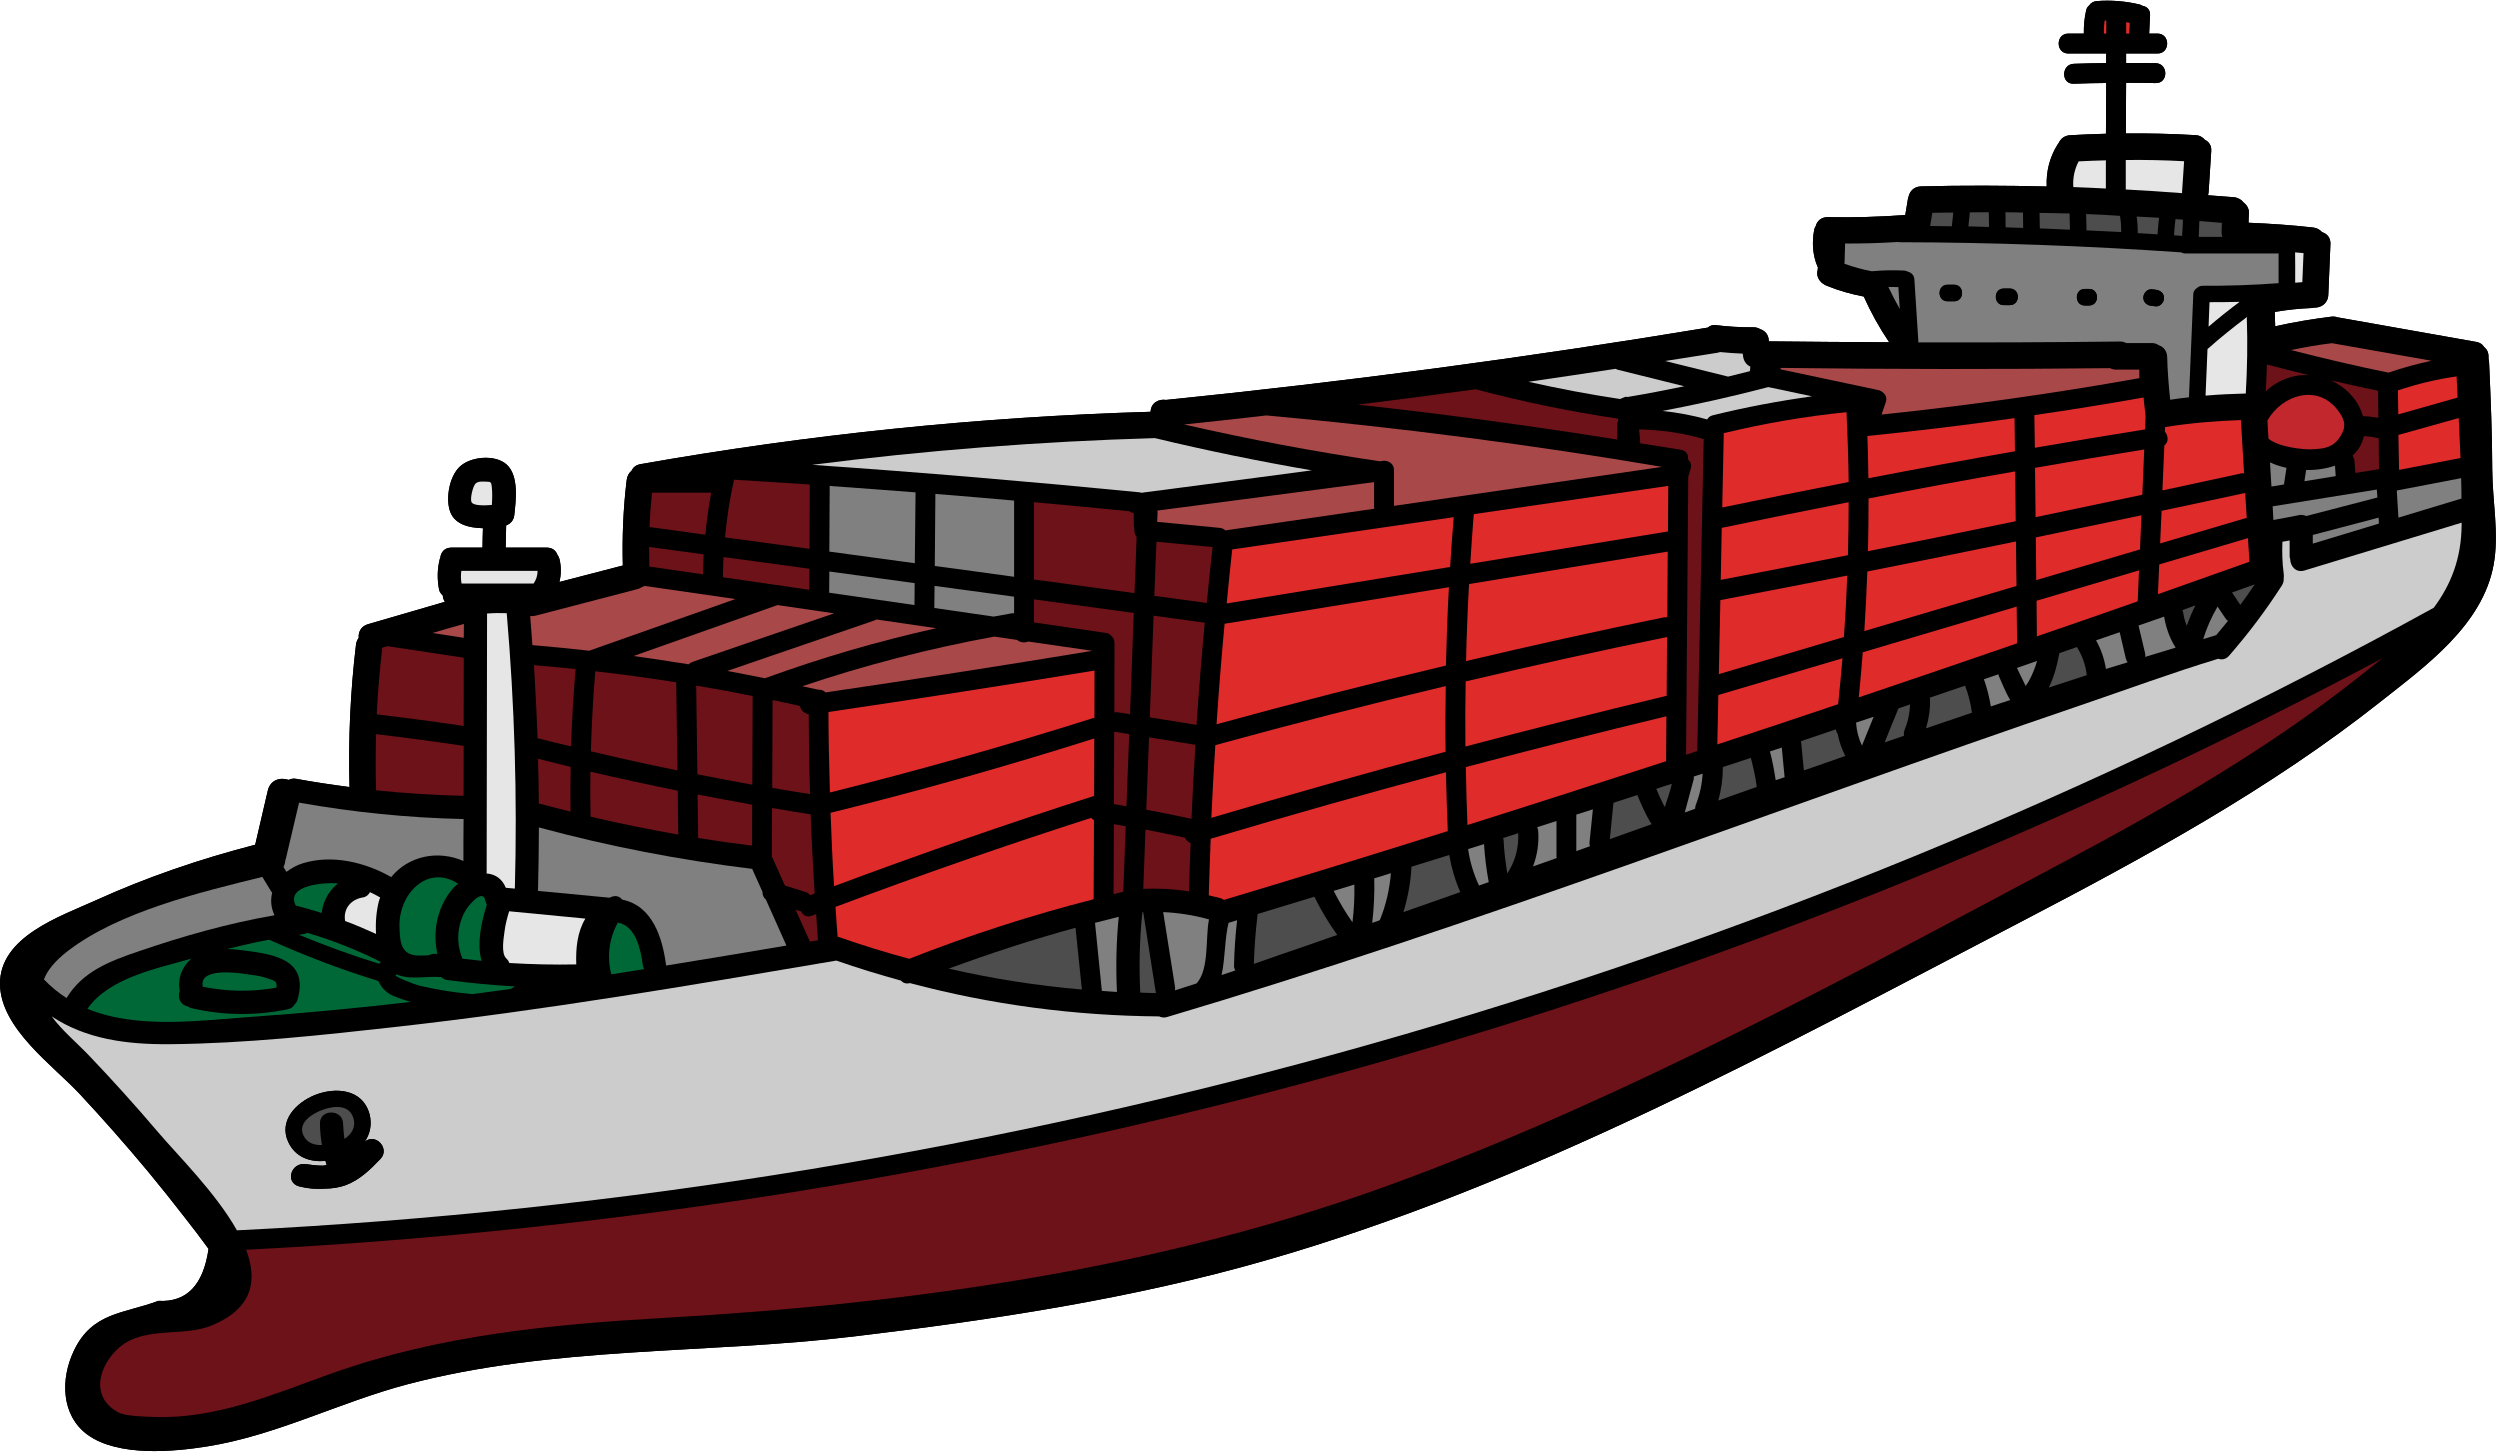 <?xml version="1.0" encoding="UTF-8"?><svg xmlns="http://www.w3.org/2000/svg" xmlns:xlink="http://www.w3.org/1999/xlink" height="70.0" preserveAspectRatio="xMidYMid meet" version="1.0" viewBox="4.0 29.1 120.2 70.0" width="120.2" zoomAndPan="magnify"><g><g id="change1_1"><path d="M 123.676 46.535 C 123.672 46.469 123.664 46.41 123.648 46.352 L 123.648 46.242 C 123.648 46.031 123.559 45.879 123.43 45.777 C 123.359 45.66 123.238 45.57 123.059 45.539 C 120.84 45.145 118.621 44.75 116.402 44.359 L 116.383 44.359 C 116.309 44.324 116.211 44.316 116.105 44.324 C 115.191 44.438 114.285 44.586 113.391 44.789 C 113.383 44.555 113.379 44.324 113.371 44.098 C 113.957 43.996 114.535 43.934 115.133 43.91 C 115.176 43.906 115.219 43.902 115.262 43.891 C 115.586 43.902 115.926 43.699 115.945 43.277 C 115.977 42.465 116.016 41.652 116.047 40.84 C 116.062 40.523 115.875 40.332 115.645 40.262 C 115.539 40.145 115.402 40.059 115.219 40.039 C 114.18 39.922 113.145 39.852 112.109 39.809 C 112.113 39.656 112.117 39.496 112.129 39.336 C 112.137 39.137 112.027 38.953 111.871 38.836 C 111.77 38.703 111.613 38.605 111.406 38.582 C 110.992 38.547 110.574 38.52 110.16 38.488 C 110.172 38.434 110.188 38.379 110.191 38.32 C 110.234 37.668 110.277 37.02 110.316 36.371 C 110.34 36.098 110.199 35.91 110.012 35.824 C 109.91 35.699 109.758 35.605 109.555 35.598 C 108.438 35.531 107.328 35.508 106.211 35.516 C 106.219 34.703 106.219 33.891 106.223 33.082 C 106.695 33.082 107.172 33.082 107.645 33.094 C 108.262 33.109 108.262 32.152 107.645 32.137 C 107.172 32.129 106.695 32.129 106.223 32.129 L 106.223 31.672 L 107.734 31.672 C 108.352 31.672 108.352 30.715 107.734 30.715 L 107.332 30.715 C 107.344 30.418 107.359 30.117 107.375 29.82 C 107.387 29.551 107.203 29.406 106.996 29.375 C 106.965 29.355 106.934 29.332 106.887 29.32 C 106.207 29.156 105.512 29.098 104.812 29.152 C 104.648 29.164 104.527 29.246 104.453 29.355 C 104.383 29.414 104.324 29.488 104.301 29.605 C 104.219 29.969 104.184 30.344 104.191 30.715 L 103.441 30.715 C 102.828 30.715 102.828 31.672 103.441 31.672 L 105.266 31.672 L 105.266 32.133 C 104.746 32.137 104.227 32.148 103.703 32.168 C 103.094 32.195 103.09 33.152 103.703 33.125 C 104.227 33.105 104.746 33.094 105.266 33.09 C 105.262 33.902 105.262 34.715 105.254 35.531 C 104.684 35.543 104.105 35.57 103.527 35.602 C 103.254 35.617 103.07 35.781 102.98 35.98 C 102.965 36.004 102.945 36.023 102.93 36.047 C 102.551 36.648 102.371 37.355 102.406 38.066 C 100.395 38.02 98.379 38.008 96.355 38.062 C 96.012 38.074 95.816 38.305 95.762 38.566 C 95.75 38.594 95.738 38.613 95.738 38.637 C 95.691 38.906 95.648 39.172 95.605 39.438 C 94.367 39.527 93.125 39.566 91.887 39.539 C 91.559 39.535 91.359 39.734 91.297 39.98 C 91.266 40.027 91.238 40.082 91.227 40.145 C 91.117 40.738 91.145 41.344 91.383 41.91 C 91.391 41.926 91.395 41.934 91.406 41.949 C 91.398 41.988 91.398 42.023 91.398 42.059 C 91.383 42.117 91.371 42.176 91.371 42.234 C 91.371 42.516 91.574 42.738 91.844 42.844 C 92.418 43.078 93.008 43.242 93.613 43.359 C 93.957 44.129 94.359 44.855 94.832 45.555 C 92.902 45.543 90.973 45.539 89.043 45.512 L 89.043 45.504 C 89.043 45.191 88.859 45 88.633 44.926 C 88.539 44.871 88.441 44.836 88.312 44.836 C 87.703 44.84 87.09 44.809 86.484 44.73 C 86.348 44.707 86.215 44.762 86.105 44.852 C 77.465 46.285 68.781 47.445 60.062 48.328 C 59.719 48.273 59.336 48.461 59.32 48.898 C 51.086 49.141 42.902 49.984 34.789 51.418 C 34.566 51.457 34.434 51.582 34.367 51.73 C 34.246 51.832 34.156 51.98 34.133 52.18 C 33.965 53.543 33.91 54.914 33.945 56.289 C 32.93 56.555 31.91 56.816 30.895 57.082 C 30.984 56.738 30.988 56.359 30.902 55.988 C 30.883 55.906 30.848 55.84 30.805 55.785 C 30.738 55.59 30.57 55.43 30.301 55.43 L 28.312 55.43 C 28.32 55.074 28.328 54.719 28.336 54.363 C 28.531 54.289 28.699 54.129 28.727 53.867 C 28.805 53.152 28.957 51.98 28.359 51.434 C 27.801 50.93 26.582 51.047 26.078 51.566 C 25.617 52.031 25.445 52.977 25.609 53.59 C 25.793 54.305 26.527 54.48 27.219 54.496 C 27.207 54.809 27.203 55.117 27.199 55.43 L 25.695 55.43 C 25.359 55.43 25.188 55.676 25.168 55.93 C 25.16 55.945 25.152 55.949 25.148 55.965 C 25.02 56.465 25.016 56.961 25.113 57.461 C 25.141 57.57 25.211 57.656 25.289 57.727 C 25.293 57.836 25.328 57.941 25.391 58.035 C 24.156 58.395 22.918 58.758 21.688 59.113 C 21.352 59.211 21.223 59.496 21.246 59.766 C 21.184 59.855 21.137 59.957 21.117 60.086 C 20.844 62.363 20.742 64.648 20.805 66.941 C 19.945 66.828 19.09 66.703 18.227 66.543 C 18.094 66.52 17.977 66.551 17.879 66.598 C 17.48 66.461 17 66.586 16.875 67.113 C 16.672 67.984 16.469 68.852 16.27 69.715 C 13.629 70.398 11.062 71.27 8.582 72.398 C 6.922 73.152 3.961 74.133 4 76.434 C 4.039 78.562 6.543 80.316 7.836 81.703 C 8.961 82.91 10.051 84.148 11.109 85.418 C 11.715 86.148 12.309 86.895 12.895 87.652 C 13.281 88.141 13.66 88.641 14.027 89.145 C 13.777 90.891 12.969 91.723 11.617 91.645 C 9.949 92.27 8.438 92.184 7.555 94.039 C 6.906 95.391 6.926 97.152 8.219 98.09 C 9.691 99.145 12.336 98.906 13.977 98.641 C 17.293 98.109 20.332 96.52 23.562 95.664 C 30.57 93.812 37.918 94.211 45.066 93.355 C 51.711 92.562 58.422 91.547 64.859 89.699 C 77.629 86.031 89.41 79.547 101.129 73.441 C 107.141 70.305 113.125 67.055 118.457 62.836 C 120.625 61.121 123.367 59.16 123.895 56.242 C 124.164 54.762 123.836 53.191 123.828 51.699 C 123.824 49.961 123.754 48.27 123.676 46.535" fill="inherit"/></g><g id="change1_2"><path d="M 17.086 72.027 C 17.082 72.012 17.07 72 17.059 71.992 C 16.91 71.746 16.762 71.508 16.613 71.262 C 13.574 72.008 9.719 72.945 7.285 74.805 C 6.637 75.301 6.273 75.762 6.113 76.191 C 6.457 76.551 6.816 76.84 7.199 77.086 C 7.969 75.82 9.242 75.32 10.664 74.84 C 12.809 74.105 14.973 73.492 17.199 73.105 C 17.023 72.734 17 72.367 17.086 72.027 Z M 17.293 76.586 C 17.34 76.25 17.176 76.25 16.793 76.117 C 16.492 76.012 16.141 75.98 15.82 75.934 C 15.305 75.852 13.543 75.637 13.754 76.543 C 14.934 76.781 16.109 76.797 17.293 76.586 Z M 20.246 71.582 C 20.215 71.574 20.184 71.566 20.152 71.566 C 19.656 71.535 17.715 71.633 18.219 72.641 C 18.637 72.746 19.059 72.863 19.469 72.996 C 19.523 72.438 19.812 71.922 20.246 71.582 Z M 22.219 72.422 C 22.234 72.363 22.258 72.309 22.277 72.25 C 22.117 72.156 21.953 72.07 21.789 71.996 C 21.719 72.125 21.605 72.223 21.461 72.246 C 20.859 72.34 20.492 72.805 20.594 73.383 C 21.098 73.57 21.594 73.781 22.082 74.004 C 22.043 73.445 22.102 72.871 22.219 72.422 Z M 22.23 75.438 C 22.258 75.41 22.281 75.379 22.305 75.348 C 21.168 74.773 19.988 74.312 18.77 73.949 C 18.727 73.973 18.684 73.992 18.629 74.004 C 18.543 74.016 18.457 74.031 18.371 74.043 C 19.637 74.566 20.922 75.035 22.23 75.438 Z M 23.75 77.273 C 23.453 77.188 23.16 77.09 22.887 76.973 C 22.59 76.84 22.332 76.582 22.207 76.293 C 22.188 76.285 22.164 76.266 22.145 76.25 C 22.141 76.246 22.141 76.25 22.133 76.246 C 20.359 75.703 18.633 75.039 16.941 74.281 C 16.262 74.406 15.59 74.559 14.918 74.727 C 15.109 74.73 15.301 74.746 15.488 74.77 C 17.043 74.957 18.871 75.156 18.309 77.148 C 18.281 77.254 18.223 77.336 18.16 77.395 C 18.102 77.504 17.996 77.598 17.824 77.629 C 16.289 77.941 14.766 77.93 13.227 77.578 C 13.148 77.562 13.082 77.531 13.023 77.488 C 12.797 77.438 12.605 77.266 12.605 76.973 C 12.605 76.957 12.605 76.941 12.605 76.926 C 12.605 76.855 12.621 76.797 12.645 76.742 C 12.527 76.184 12.734 75.602 13.176 75.211 C 13.188 75.203 13.199 75.199 13.207 75.188 C 11.531 75.672 9.242 76.109 8.203 77.605 C 10.656 78.609 13.707 78.152 16.32 77.973 C 18.801 77.797 21.277 77.559 23.75 77.273 Z M 25.676 71.938 C 25.773 71.809 25.891 71.691 26.023 71.586 C 24.539 70.629 23.164 72.098 23.207 73.652 C 23.227 74.328 23.25 74.98 24.027 75.039 C 24.23 75.051 24.43 75.039 24.625 75.031 C 24.707 74.98 24.789 74.957 24.898 74.957 C 24.949 74.957 24.984 74.973 25.031 74.98 C 24.801 73.93 24.992 72.824 25.676 71.938 Z M 26.281 70.496 C 26.281 69.824 26.281 69.148 26.289 68.48 C 23.629 68.422 20.996 68.156 18.379 67.691 C 18.164 68.59 17.957 69.484 17.746 70.379 C 17.738 70.406 17.73 70.434 17.719 70.461 C 17.715 70.57 17.68 70.684 17.629 70.785 C 17.676 70.863 17.723 70.945 17.773 71.02 C 18 70.844 18.266 70.699 18.551 70.609 C 19.961 70.172 21.547 70.551 22.809 71.27 C 23.637 70.254 25.051 69.957 26.281 70.496 Z M 26.289 67.363 C 26.289 66.562 26.293 65.766 26.293 64.961 C 24.891 64.754 23.488 64.566 22.082 64.398 C 22.059 65.297 22.055 66.195 22.082 67.098 C 23.477 67.242 24.883 67.332 26.289 67.363 Z M 26.293 64.004 C 26.293 62.91 26.297 61.816 26.297 60.723 C 25.078 60.543 23.855 60.355 22.629 60.168 C 22.547 60.191 22.465 60.219 22.379 60.242 C 22.258 61.312 22.164 62.379 22.113 63.445 C 23.512 63.613 24.902 63.797 26.293 64.004 Z M 26.297 59.766 C 26.297 59.543 26.305 59.32 26.305 59.098 C 25.801 59.238 25.293 59.387 24.793 59.535 C 25.293 59.609 25.801 59.688 26.297 59.766 Z M 27.41 72.59 C 27.383 72.543 27.355 72.496 27.344 72.43 C 27.219 71.727 26.457 72.738 26.391 72.863 C 26.266 73.074 26.172 73.305 26.113 73.543 C 25.969 74.094 26.02 74.668 26.234 75.195 C 26.543 75.23 26.852 75.262 27.156 75.297 C 26.91 74.477 27.156 73.371 27.41 72.59 Z M 27.648 53.379 C 27.668 53.086 27.676 52.793 27.645 52.504 C 27.621 52.273 27.594 52.262 27.367 52.258 C 27.215 52.254 26.996 52.23 26.871 52.344 C 26.738 52.461 26.586 53.094 26.676 53.25 C 26.777 53.426 27.309 53.406 27.648 53.379 Z M 28.551 76.648 C 28.621 76.613 28.691 76.57 28.758 76.527 C 27.668 76.469 26.586 76.363 25.496 76.219 C 25.367 76.203 25.285 76.145 25.219 76.078 C 25.117 76.07 25.016 76.066 24.91 76.066 C 24.906 76.066 24.902 76.07 24.898 76.07 C 24.891 76.07 24.891 76.066 24.887 76.066 C 24.254 76.07 23.605 76.191 23.074 75.949 C 23.051 75.961 23.043 75.977 23.027 75.984 C 22.906 76.039 23.992 76.453 24.141 76.484 C 24.508 76.57 24.875 76.645 25.242 76.707 C 25.727 76.793 26.215 76.852 26.703 76.898 C 27.32 76.82 27.934 76.734 28.551 76.648 Z M 28.754 71.824 C 28.875 67.398 28.742 62.992 28.363 58.582 C 28.051 58.57 27.734 58.574 27.418 58.598 C 27.41 62.762 27.406 66.934 27.398 71.098 C 27.793 71.125 28.137 71.336 28.32 71.785 C 28.461 71.801 28.609 71.809 28.754 71.824 Z M 29.848 56.547 C 28.625 56.547 27.406 56.547 26.18 56.547 C 26.156 56.746 26.152 56.949 26.191 57.156 C 27.344 57.156 28.504 57.156 29.656 57.156 C 29.781 56.977 29.848 56.762 29.848 56.547 Z M 31.43 68.121 C 31.422 67.406 31.426 66.688 31.438 65.973 C 30.914 65.844 30.391 65.715 29.867 65.582 C 29.891 66.305 29.902 67.023 29.906 67.738 C 29.926 67.746 29.945 67.738 29.965 67.746 C 30.453 67.879 30.941 67.996 31.43 68.121 Z M 31.457 64.988 C 31.496 63.75 31.57 62.512 31.676 61.27 C 31.008 61.199 30.344 61.137 29.672 61.082 C 29.746 62.25 29.805 63.422 29.848 64.594 C 30.387 64.734 30.922 64.859 31.457 64.988 Z M 32.145 73.266 C 30.922 73.148 29.703 73.031 28.48 72.914 C 28.387 73.223 28.301 73.531 28.262 73.855 C 28.223 74.164 28.078 74.93 28.34 75.18 C 28.414 75.246 28.461 75.32 28.488 75.402 C 29.555 75.465 30.637 75.492 31.707 75.469 C 31.676 74.672 31.766 73.891 32.145 73.266 Z M 34.969 75.699 C 34.945 75.641 34.922 75.586 34.91 75.52 C 34.809 74.773 34.582 73.617 33.707 73.457 C 33.285 74.227 33.172 75.082 33.391 75.945 C 33.918 75.859 34.445 75.785 34.969 75.699 Z M 36.57 66.141 C 36.547 64.734 36.531 63.32 36.512 61.906 C 35.219 61.699 33.922 61.523 32.621 61.375 C 32.516 62.656 32.445 63.941 32.41 65.223 C 33.789 65.551 35.176 65.859 36.57 66.141 Z M 36.609 69.227 C 36.602 68.52 36.59 67.82 36.586 67.117 C 35.184 66.832 33.785 66.527 32.387 66.203 C 32.379 66.922 32.379 67.645 32.395 68.367 C 33.789 68.695 35.199 68.977 36.609 69.227 Z M 37.832 55.754 C 36.957 55.633 36.086 55.516 35.211 55.398 C 35.211 55.711 35.215 56.023 35.219 56.34 C 36.086 56.465 36.945 56.594 37.805 56.715 C 37.812 56.398 37.816 56.074 37.832 55.754 Z M 38.195 52.789 C 37.242 52.789 36.297 52.789 35.348 52.789 C 35.293 53.344 35.25 53.891 35.23 54.441 C 36.121 54.562 37.016 54.688 37.914 54.809 C 37.977 54.133 38.074 53.457 38.195 52.789 Z M 32.328 60.387 C 34.672 59.559 37.016 58.73 39.359 57.902 C 37.902 57.688 36.445 57.477 34.992 57.27 C 34.945 57.293 34.895 57.32 34.844 57.336 C 34.789 57.375 34.73 57.402 34.656 57.422 C 33.02 57.848 31.383 58.273 29.746 58.703 C 29.656 58.723 29.57 58.73 29.492 58.719 C 29.531 59.18 29.566 59.648 29.598 60.117 C 30.512 60.195 31.426 60.285 32.328 60.387 Z M 40.16 69.758 C 40.16 69.102 40.164 68.445 40.164 67.789 C 39.289 67.633 38.418 67.469 37.539 67.301 C 37.551 68 37.562 68.695 37.566 69.391 C 38.43 69.531 39.293 69.652 40.16 69.758 Z M 40.172 66.828 C 40.176 65.402 40.18 63.984 40.188 62.566 C 39.285 62.383 38.383 62.215 37.473 62.066 C 37.488 63.484 37.512 64.91 37.531 66.328 C 38.406 66.504 39.289 66.668 40.172 66.828 Z M 41.812 74.562 C 41.484 73.828 41.156 73.09 40.824 72.352 C 40.707 72.258 40.656 72.117 40.66 71.98 C 40.496 71.609 40.332 71.242 40.164 70.875 C 36.695 70.453 33.285 69.797 29.91 68.883 C 29.906 69.898 29.895 70.918 29.867 71.934 C 31.016 72.043 32.164 72.148 33.312 72.262 C 33.332 72.25 33.355 72.238 33.375 72.23 C 33.613 72.129 33.801 72.207 33.918 72.355 C 35.363 72.645 35.852 74.168 36.027 75.52 L 36.027 75.523 C 37.957 75.211 39.883 74.891 41.812 74.562 Z M 42.949 67.281 C 42.906 66.004 42.887 64.723 42.883 63.441 C 42.656 63.406 42.508 63.234 42.457 63.043 C 42.02 62.941 41.586 62.848 41.145 62.758 C 41.137 64.164 41.133 65.574 41.129 66.98 C 41.734 67.086 42.34 67.191 42.949 67.281 Z M 42.914 57.461 C 42.914 57.121 42.918 56.785 42.918 56.445 C 41.543 56.258 40.16 56.074 38.785 55.883 C 38.77 56.207 38.766 56.531 38.758 56.855 C 39.617 56.98 40.48 57.105 41.34 57.23 C 41.395 57.227 41.434 57.238 41.477 57.246 C 41.957 57.32 42.434 57.391 42.914 57.461 Z M 42.922 55.488 C 42.922 54.457 42.93 53.426 42.934 52.395 C 41.719 52.316 40.508 52.238 39.293 52.164 C 39.086 53.082 38.945 54.008 38.859 54.938 C 40.215 55.121 41.57 55.309 42.922 55.488 Z M 42.957 72.141 C 43.023 72.113 43.098 72.086 43.168 72.059 C 43.09 70.785 43.023 69.516 42.977 68.246 C 42.961 68.246 42.945 68.25 42.93 68.246 C 42.324 68.156 41.723 68.047 41.121 67.949 C 41.121 68.723 41.117 69.5 41.109 70.273 C 41.32 70.742 41.531 71.211 41.738 71.676 C 42.074 71.777 42.402 71.883 42.738 71.992 C 42.832 72.016 42.902 72.074 42.957 72.141 Z M 43.328 74.309 C 43.293 73.887 43.27 73.469 43.242 73.047 C 43.168 73.074 43.098 73.102 43.031 73.129 C 42.781 73.223 42.598 73.094 42.516 72.914 C 42.504 72.91 42.492 72.914 42.48 72.91 C 42.406 72.887 42.336 72.863 42.254 72.84 C 42.48 73.352 42.711 73.859 42.941 74.371 C 43.066 74.348 43.199 74.328 43.328 74.309 Z M 37.297 60.922 C 39.566 60.141 41.836 59.367 44.102 58.59 C 43.195 58.457 42.289 58.324 41.383 58.191 C 39.078 59.012 36.766 59.828 34.461 60.641 C 35.348 60.766 36.227 60.898 37.109 61.039 C 37.16 60.988 37.223 60.949 37.297 60.922 Z M 47.969 58.191 C 47.969 57.844 47.977 57.484 47.977 57.137 C 46.609 56.949 45.238 56.762 43.875 56.578 C 43.875 56.918 43.867 57.258 43.867 57.598 C 45.234 57.793 46.598 57.996 47.969 58.191 Z M 47.984 56.18 C 47.996 55.043 48.008 53.91 48.02 52.773 C 46.645 52.668 45.266 52.562 43.891 52.465 C 43.887 53.516 43.879 54.57 43.875 55.621 C 45.246 55.809 46.617 55.992 47.984 56.18 Z M 49.012 59.305 C 48.051 59.164 47.09 59.023 46.133 58.883 C 46.105 58.898 46.086 58.922 46.059 58.926 C 43.695 59.738 41.328 60.547 38.965 61.359 C 39.57 61.473 40.172 61.586 40.777 61.711 C 43.477 60.727 46.219 59.926 49.012 59.305 Z M 52.758 56.832 C 52.758 55.609 52.758 54.387 52.758 53.168 C 51.492 53.055 50.234 52.949 48.973 52.848 C 48.965 54 48.953 55.16 48.945 56.312 C 50.215 56.48 51.48 56.656 52.758 56.832 Z M 52.758 58.59 C 52.758 58.324 52.758 58.055 52.758 57.789 C 51.48 57.613 50.207 57.438 48.934 57.27 C 48.934 57.617 48.926 57.977 48.922 58.332 C 49.871 58.469 50.824 58.605 51.773 58.746 C 52.074 58.691 52.363 58.641 52.656 58.586 C 52.695 58.582 52.727 58.59 52.758 58.59 Z M 56.016 76.676 C 55.914 75.688 55.812 74.695 55.711 73.707 C 53.652 74.27 51.621 74.934 49.613 75.672 C 51.723 76.156 53.852 76.492 56.016 76.676 Z M 56.52 60.391 C 55.488 60.242 54.465 60.094 53.438 59.945 C 53.262 60.02 53.043 59.992 52.902 59.867 C 52.535 59.812 52.168 59.762 51.801 59.707 C 48.668 60.281 45.594 61.078 42.574 62.094 C 42.828 62.145 43.078 62.199 43.328 62.258 C 43.465 62.25 43.598 62.293 43.695 62.391 C 47.977 61.762 52.246 61.098 56.52 60.391 Z M 56.582 72.336 C 56.59 71.066 56.594 69.801 56.598 68.535 C 56.539 68.504 56.496 68.469 56.465 68.422 C 52.332 69.75 48.234 71.176 44.172 72.703 C 44.203 73.18 44.234 73.66 44.273 74.141 C 44.301 74.148 44.328 74.148 44.355 74.16 C 45.469 74.551 46.59 74.898 47.715 75.199 C 50.617 74.059 53.57 73.105 56.582 72.336 Z M 56.605 67.367 C 56.605 66.449 56.609 65.523 56.613 64.605 C 52.422 65.934 48.199 67.125 43.934 68.18 C 43.977 69.359 44.027 70.535 44.102 71.707 C 48.234 70.164 52.402 68.711 56.605 67.367 Z M 56.621 63.617 C 56.621 62.859 56.625 62.098 56.625 61.34 C 52.371 62.039 48.102 62.703 43.832 63.332 C 43.836 64.621 43.863 65.914 43.902 67.203 C 48.152 66.141 52.371 64.949 56.547 63.629 C 56.574 63.617 56.594 63.621 56.621 63.617 Z M 57.789 73.18 C 57.406 73.277 57.023 73.371 56.648 73.469 C 56.758 74.562 56.871 75.652 56.977 76.742 C 57.219 76.758 57.465 76.781 57.703 76.793 C 57.645 75.582 57.672 74.383 57.789 73.18 Z M 58.008 71.973 C 58.043 70.93 58.086 69.875 58.125 68.828 C 57.934 68.793 57.746 68.762 57.555 68.727 C 57.551 69.848 57.543 70.969 57.539 72.09 C 57.699 72.055 57.848 72.012 58.008 71.973 Z M 58.16 67.867 C 58.203 66.711 58.25 65.555 58.293 64.398 C 58.055 64.359 57.809 64.324 57.57 64.281 C 57.566 65.445 57.559 66.602 57.555 67.762 C 57.758 67.797 57.961 67.832 58.16 67.867 Z M 58.332 63.441 C 58.391 61.816 58.453 60.195 58.512 58.57 C 56.91 58.352 55.312 58.133 53.715 57.918 C 53.715 58.289 53.715 58.656 53.715 59.027 C 54.867 59.191 56.02 59.363 57.172 59.531 C 57.281 59.543 57.352 59.59 57.406 59.648 C 57.512 59.727 57.586 59.844 57.586 60.016 C 57.582 61.129 57.582 62.242 57.578 63.355 C 57.629 63.348 57.684 63.336 57.746 63.348 C 57.945 63.379 58.137 63.41 58.332 63.441 Z M 58.547 57.617 C 58.586 56.715 58.617 55.816 58.648 54.914 C 58.555 54.797 58.523 54.645 58.539 54.5 C 58.527 54.465 58.512 54.422 58.512 54.367 C 58.512 54.172 58.512 53.969 58.512 53.773 C 58.438 53.758 58.367 53.73 58.32 53.684 C 56.785 53.531 55.25 53.383 53.715 53.246 C 53.715 54.484 53.715 55.723 53.715 56.961 C 55.324 57.18 56.938 57.402 58.547 57.617 Z M 59.578 76.848 C 59.578 76.84 59.574 76.84 59.574 76.836 C 59.371 75.543 59.164 74.25 58.965 72.953 C 58.949 72.953 58.938 72.957 58.926 72.957 C 58.793 74.242 58.758 75.527 58.824 76.824 C 59.074 76.832 59.324 76.848 59.578 76.848 Z M 61.168 71.957 C 61.184 71.184 61.215 70.406 61.246 69.633 C 61.121 69.594 61.023 69.5 60.973 69.375 C 60.34 69.242 59.707 69.109 59.074 68.988 C 59.035 69.941 59.008 70.891 58.969 71.836 C 59.707 71.805 60.441 71.84 61.168 71.957 Z M 61.477 64.91 C 60.73 64.785 59.988 64.668 59.246 64.551 C 59.199 65.711 59.156 66.867 59.113 68.031 C 59.84 68.164 60.562 68.312 61.285 68.469 C 61.34 67.281 61.402 66.094 61.477 64.91 Z M 61.926 59.039 C 61.105 58.926 60.285 58.812 59.465 58.703 C 59.406 60.332 59.34 61.965 59.281 63.59 C 60.031 63.711 60.781 63.836 61.531 63.953 C 61.641 62.309 61.773 60.676 61.926 59.039 Z M 61.531 76.383 C 62.156 75.695 61.949 74.16 62.129 73.305 C 61.402 73.102 60.668 72.988 59.926 72.953 C 60.117 74.164 60.309 75.375 60.5 76.582 C 60.504 76.629 60.492 76.672 60.492 76.715 C 60.84 76.602 61.184 76.5 61.531 76.383 Z M 62.301 55.402 C 61.402 55.316 60.5 55.234 59.602 55.148 C 59.57 56.016 59.531 56.879 59.5 57.75 C 60.34 57.863 61.184 57.98 62.023 58.09 C 62.113 57.195 62.199 56.297 62.301 55.402 Z M 63.48 73.344 C 63.348 73.383 63.207 73.426 63.07 73.469 C 63.07 73.473 63.07 73.473 63.07 73.473 C 62.883 74.195 62.914 75.156 62.734 75.98 C 62.961 75.906 63.176 75.832 63.395 75.758 C 63.355 75.688 63.324 75.609 63.332 75.512 C 63.348 74.785 63.398 74.062 63.48 73.344 Z M 58.996 52.777 C 61.688 52.43 64.383 52.07 67.07 51.715 C 64.543 51.281 62.027 50.766 59.527 50.164 C 54.012 50.324 48.512 50.75 43.047 51.449 C 48.301 51.812 53.547 52.254 58.789 52.77 C 58.824 52.773 58.852 52.789 58.879 52.793 C 58.895 52.793 58.906 52.793 58.922 52.789 C 58.949 52.789 58.969 52.777 58.996 52.777 Z M 66.727 74.598 C 67.25 74.418 67.773 74.234 68.293 74.051 C 67.879 73.473 67.512 72.863 67.195 72.215 C 66.285 72.488 65.375 72.773 64.469 73.043 C 64.371 73.84 64.309 74.641 64.285 75.445 C 65.098 75.156 65.91 74.875 66.727 74.598 Z M 69.027 73.445 C 69.102 72.84 69.129 72.238 69.117 71.629 C 68.785 71.73 68.453 71.832 68.121 71.934 C 68.391 72.457 68.684 72.961 69.027 73.445 Z M 62.914 54.602 C 65.305 54.254 67.691 53.906 70.078 53.559 C 70.078 53.539 70.066 53.527 70.066 53.508 C 70.066 53.098 70.066 52.688 70.066 52.281 C 66.594 52.734 63.117 53.191 59.645 53.648 C 59.645 53.676 59.656 53.699 59.656 53.723 C 59.648 53.879 59.645 54.039 59.637 54.191 C 60.637 54.289 61.641 54.383 62.645 54.48 C 62.762 54.488 62.848 54.539 62.914 54.602 Z M 70.875 71.082 C 70.609 71.168 70.34 71.254 70.066 71.332 C 70.066 71.344 70.074 71.344 70.074 71.348 C 70.094 72.066 70.055 72.773 69.977 73.473 C 70.098 73.43 70.215 73.387 70.34 73.344 C 70.637 72.621 70.812 71.863 70.875 71.082 Z M 73.504 65.242 C 73.488 64.191 73.492 63.141 73.512 62.086 C 69.801 62.969 66.109 63.914 62.434 64.926 C 62.359 66.086 62.293 67.258 62.242 68.422 C 65.98 67.309 69.738 66.254 73.504 65.242 Z M 73.609 69.059 C 73.57 68.117 73.543 67.172 73.52 66.23 C 69.738 67.242 65.965 68.309 62.211 69.426 C 62.176 70.332 62.141 71.242 62.117 72.148 C 62.32 72.199 62.523 72.238 62.723 72.297 C 62.773 72.316 62.809 72.348 62.848 72.367 C 66.445 71.289 70.031 70.184 73.609 69.059 Z M 73.664 57.332 C 70.078 57.918 66.492 58.5 62.906 59.086 C 62.895 59.09 62.891 59.086 62.879 59.086 C 62.73 60.695 62.598 62.309 62.492 63.922 C 66.152 62.914 69.828 61.98 73.52 61.098 C 73.551 59.844 73.594 58.59 73.664 57.332 Z M 73.895 53.965 C 70.344 54.48 66.793 54.996 63.246 55.516 C 63.145 56.383 63.066 57.246 62.98 58.113 C 66.559 57.527 70.141 56.945 73.723 56.359 C 73.77 55.562 73.828 54.762 73.895 53.965 Z M 71.477 72.953 C 72.391 72.633 73.297 72.316 74.211 71.992 C 73.961 71.422 73.785 70.828 73.68 70.207 C 73.074 70.398 72.469 70.586 71.863 70.773 C 71.828 71.527 71.688 72.25 71.477 72.953 Z M 75.109 71.676 C 75.266 71.617 75.418 71.566 75.578 71.512 C 75.465 70.906 75.391 70.301 75.352 69.684 C 75.098 69.766 74.844 69.844 74.59 69.922 C 74.59 69.93 74.59 69.93 74.59 69.934 C 74.672 70.539 74.855 71.125 75.109 71.676 Z M 76.469 71.094 C 76.855 70.52 77.027 69.855 76.996 69.16 C 76.758 69.238 76.512 69.316 76.27 69.391 C 76.277 69.426 76.289 69.449 76.293 69.488 C 76.316 70.031 76.387 70.562 76.469 71.094 Z M 77.707 70.758 C 78.09 70.625 78.469 70.488 78.848 70.355 C 78.844 70.328 78.836 70.312 78.836 70.285 C 78.836 69.715 78.836 69.145 78.836 68.574 C 78.527 68.676 78.211 68.77 77.906 68.871 C 77.93 68.926 77.953 68.984 77.957 69.051 C 78 69.652 77.91 70.223 77.707 70.758 Z M 80.422 69.621 C 80.48 69.086 80.535 68.547 80.586 68.012 C 80.32 68.098 80.055 68.18 79.789 68.266 C 79.789 68.852 79.789 69.434 79.789 70.02 C 80.008 69.941 80.227 69.859 80.445 69.785 C 80.426 69.738 80.418 69.684 80.422 69.621 Z M 81.805 49.309 C 81.797 49.281 81.797 49.258 81.793 49.23 C 79.48 48.883 77.203 48.418 74.945 47.816 C 73.059 48.078 71.172 48.32 69.285 48.555 C 73.457 49.008 77.609 49.574 81.758 50.234 C 81.758 49.996 81.758 49.762 81.758 49.523 C 81.758 49.441 81.773 49.375 81.805 49.309 Z M 83.414 68.727 C 83.375 68.676 83.344 68.621 83.312 68.574 C 83.086 68.172 82.898 67.75 82.723 67.324 C 82.34 67.449 81.957 67.574 81.574 67.699 C 81.516 68.277 81.457 68.859 81.402 69.445 C 82.07 69.207 82.738 68.969 83.414 68.727 Z M 71.023 53.422 C 75.324 52.793 79.613 52.168 83.914 51.547 C 77.602 50.477 71.262 49.656 64.887 49.074 C 63.57 49.223 62.254 49.375 60.93 49.508 C 64.051 50.223 67.195 50.816 70.363 51.281 C 70.648 51.184 71.023 51.328 71.023 51.711 C 71.023 52.285 71.023 52.852 71.023 53.422 Z M 84.105 65.699 C 84.109 64.977 84.113 64.262 84.121 63.539 C 80.895 64.312 77.68 65.133 74.477 65.98 C 74.492 66.906 74.52 67.836 74.555 68.766 C 77.742 67.762 80.926 66.734 84.105 65.699 Z M 84.133 62.555 C 84.137 61.613 84.148 60.668 84.152 59.727 C 80.91 60.387 77.688 61.105 74.469 61.863 C 74.449 62.906 74.445 63.953 74.457 64.992 C 77.664 64.148 80.879 63.332 84.109 62.559 C 84.113 62.555 84.121 62.559 84.133 62.555 Z M 84.164 58.781 C 84.168 57.727 84.18 56.672 84.184 55.621 C 81 56.141 77.812 56.656 74.633 57.18 C 74.562 58.41 74.516 59.645 74.488 60.883 C 77.648 60.137 80.82 59.43 84.008 58.781 C 84.062 58.773 84.109 58.777 84.164 58.781 Z M 84.195 54.652 C 84.199 53.926 84.207 53.191 84.211 52.461 C 81.098 52.91 77.977 53.367 74.859 53.82 C 74.797 54.617 74.738 55.41 74.691 56.207 C 77.855 55.691 81.027 55.168 84.195 54.652 Z M 84.266 67.215 C 84.305 67.07 84.344 66.926 84.383 66.785 C 84.133 66.863 83.883 66.941 83.633 67.027 C 83.742 67.289 83.855 67.551 83.988 67.805 C 84.004 67.832 84.023 67.867 84.051 67.906 C 84.105 67.676 84.211 67.426 84.266 67.215 Z M 84.98 47.672 C 83.914 47.406 82.84 47.141 81.773 46.875 C 81.734 46.867 81.715 46.844 81.68 46.832 C 80.285 47.047 78.887 47.254 77.488 47.457 C 78.945 47.785 80.41 48.062 81.895 48.285 C 81.922 48.27 81.953 48.258 81.984 48.246 C 82.059 48.211 82.133 48.176 82.215 48.176 C 82.223 48.176 82.234 48.184 82.25 48.188 C 83.164 48.035 84.074 47.859 84.98 47.672 Z M 85.863 66.297 C 85.723 66.344 85.582 66.391 85.438 66.434 C 85.438 66.477 85.445 66.512 85.434 66.562 C 85.289 67.094 85.145 67.629 85.004 68.164 C 85.168 68.105 85.336 68.043 85.504 67.984 C 85.504 67.93 85.508 67.871 85.531 67.809 C 85.723 67.316 85.832 66.816 85.863 66.297 Z M 85.605 65.207 C 85.711 60.211 85.809 55.211 85.914 50.211 C 84.895 49.914 83.863 49.766 82.809 49.746 C 82.824 49.926 82.844 50.105 82.859 50.285 C 82.867 50.328 82.855 50.367 82.844 50.41 C 83.504 50.516 84.168 50.617 84.828 50.727 C 85.098 50.777 85.188 50.984 85.16 51.191 C 85.277 51.297 85.344 51.445 85.285 51.641 C 85.246 51.77 85.211 51.898 85.172 52.02 C 85.137 56.477 85.098 60.93 85.066 65.387 C 85.246 65.328 85.426 65.27 85.605 65.207 Z M 88.137 46.945 C 88.145 46.871 88.148 46.801 88.156 46.727 C 87.93 46.625 87.812 46.402 87.801 46.168 C 87.797 46.148 87.785 46.121 87.785 46.102 C 87.426 46.09 87.07 46.062 86.707 46.027 C 86.668 46.035 86.621 46.051 86.582 46.059 C 85.738 46.195 84.902 46.324 84.062 46.457 C 85.066 46.707 86.074 46.957 87.086 47.207 C 87.434 47.125 87.785 47.035 88.137 46.945 Z M 86.613 67.59 C 87.227 67.375 87.844 67.156 88.465 66.934 C 88.406 66.461 88.301 65.996 88.18 65.539 C 87.734 65.688 87.281 65.832 86.836 65.98 C 86.836 66.527 86.762 67.07 86.613 67.59 Z M 89.809 66.465 C 89.809 66.453 89.805 66.449 89.801 66.438 C 89.758 65.973 89.711 65.508 89.668 65.043 C 89.477 65.105 89.285 65.168 89.098 65.23 C 89.219 65.688 89.305 66.145 89.375 66.613 C 89.523 66.566 89.668 66.512 89.809 66.465 Z M 91.121 48.156 C 90.422 48.008 89.719 47.859 89.02 47.711 C 87.336 48.152 85.637 48.535 83.93 48.859 C 84.652 48.934 85.367 49.066 86.082 49.266 C 86.133 49.172 86.219 49.098 86.355 49.066 C 87.934 48.676 89.523 48.379 91.121 48.156 Z M 92.586 60.75 C 90.594 61.34 88.605 61.926 86.617 62.516 C 86.602 63.309 86.586 64.102 86.57 64.891 C 88.508 64.254 90.441 63.613 92.379 62.957 C 92.457 62.227 92.52 61.488 92.586 60.75 Z M 90.73 66.141 C 91.395 65.914 92.059 65.68 92.723 65.445 C 92.547 65.109 92.426 64.754 92.355 64.379 C 92.309 64.324 92.281 64.254 92.27 64.168 C 91.715 64.355 91.156 64.547 90.594 64.734 C 90.641 65.199 90.68 65.672 90.73 66.141 Z M 92.816 56.773 C 90.781 57.172 88.746 57.566 86.715 57.953 C 86.688 59.145 86.664 60.328 86.641 61.512 C 88.648 60.918 90.648 60.324 92.656 59.727 C 92.727 58.746 92.781 57.758 92.816 56.773 Z M 92.883 52.273 C 92.871 51.16 92.832 50.039 92.781 48.918 C 90.789 49.117 88.824 49.457 86.879 49.926 C 86.852 51.117 86.832 52.312 86.805 53.5 C 88.828 53.078 90.852 52.672 92.883 52.273 Z M 92.848 55.793 C 92.871 54.945 92.883 54.098 92.883 53.246 C 90.848 53.645 88.812 54.055 86.781 54.48 C 86.766 55.312 86.75 56.148 86.734 56.98 C 88.773 56.59 90.809 56.195 92.848 55.793 Z M 93.523 64.949 C 93.715 64.488 93.902 64.027 94.086 63.562 C 93.805 63.66 93.523 63.75 93.238 63.844 L 93.238 63.852 C 93.238 63.855 93.242 63.863 93.242 63.867 C 93.266 64.246 93.363 64.609 93.523 64.949 Z M 95.34 43.953 C 95.316 43.602 95.293 43.254 95.273 42.902 C 95.113 42.902 94.953 42.898 94.793 42.898 C 94.965 43.258 95.145 43.613 95.34 43.953 Z M 95.836 62.969 C 95.648 63.031 95.465 63.098 95.277 63.16 C 95.059 63.703 94.836 64.25 94.613 64.793 C 94.922 64.684 95.234 64.586 95.543 64.477 C 95.527 64.371 95.543 64.262 95.586 64.152 C 95.746 63.777 95.82 63.371 95.836 62.969 Z M 97.844 39.98 C 97.871 39.758 97.891 39.539 97.914 39.32 C 97.578 39.328 97.242 39.32 96.906 39.332 C 96.871 39.543 96.84 39.758 96.801 39.965 C 97.148 39.969 97.496 39.973 97.844 39.98 Z M 98.809 63.367 C 98.809 63.355 98.805 63.348 98.805 63.336 C 98.746 62.898 98.637 62.477 98.48 62.066 C 97.918 62.258 97.348 62.453 96.781 62.645 C 96.785 62.672 96.797 62.688 96.797 62.715 C 96.809 63.203 96.738 63.664 96.602 64.117 C 97.34 63.867 98.074 63.617 98.809 63.367 Z M 99.633 40.012 C 99.629 39.777 99.621 39.539 99.621 39.305 C 99.32 39.305 99.012 39.309 98.711 39.309 C 98.688 39.539 98.66 39.762 98.641 39.984 C 98.969 39.992 99.305 40 99.633 40.012 Z M 99.719 63.066 C 100.027 62.957 100.34 62.863 100.652 62.758 C 100.414 62.367 100.234 61.879 100.113 61.625 C 100.098 61.586 100.09 61.555 100.086 61.52 C 99.852 61.598 99.617 61.68 99.387 61.758 C 99.539 62.184 99.645 62.613 99.719 63.066 Z M 100.879 50.797 C 100.871 50.266 100.867 49.734 100.859 49.203 C 98.508 49.539 96.148 49.824 93.785 50.062 C 93.805 50.738 93.828 51.418 93.832 52.094 C 96.176 51.641 98.523 51.207 100.879 50.797 Z M 100.914 54.16 C 100.91 53.363 100.898 52.562 100.887 51.766 C 98.535 52.172 96.184 52.609 93.84 53.066 C 93.84 53.91 93.832 54.754 93.812 55.602 C 96.18 55.133 98.551 54.648 100.914 54.16 Z M 100.953 57.273 C 100.945 56.562 100.938 55.844 100.926 55.133 C 98.543 55.625 96.164 56.105 93.781 56.578 C 93.746 57.535 93.699 58.484 93.637 59.441 C 96.074 58.719 98.512 57.996 100.953 57.273 Z M 100.984 60.031 C 100.98 59.441 100.973 58.855 100.961 58.266 C 98.496 59 96.031 59.727 93.562 60.461 C 93.508 61.184 93.441 61.906 93.371 62.629 C 95.91 61.773 98.449 60.906 100.984 60.031 Z M 101.273 40.059 C 101.27 39.809 101.266 39.566 101.266 39.32 C 100.984 39.316 100.703 39.305 100.422 39.305 C 100.422 39.551 100.426 39.789 100.43 40.031 C 100.715 40.043 100.992 40.051 101.273 40.059 Z M 101.945 60.875 C 101.621 60.988 101.297 61.098 100.973 61.215 C 101.109 61.504 101.25 61.793 101.395 62.086 C 101.449 61.996 101.516 61.906 101.531 61.875 C 101.711 61.555 101.844 61.223 101.945 60.875 Z M 103.523 40.145 C 103.512 39.883 103.508 39.625 103.504 39.363 C 103.02 39.348 102.539 39.348 102.062 39.336 C 102.062 39.582 102.066 39.832 102.074 40.082 C 102.559 40.098 103.039 40.125 103.523 40.145 Z M 102.508 62.156 C 103.113 61.961 103.719 61.758 104.332 61.562 C 104.277 61.074 104.117 60.625 103.859 60.211 C 103.574 60.309 103.297 60.402 103.012 60.504 C 102.922 61.035 102.766 61.629 102.508 62.156 Z M 105.25 38.164 C 105.25 37.711 105.25 37.258 105.25 36.809 C 104.812 36.82 104.379 36.836 103.941 36.859 C 103.742 37.242 103.656 37.648 103.684 38.094 C 104.203 38.109 104.723 38.141 105.25 38.164 Z M 105.27 30.715 C 105.27 30.508 105.27 30.301 105.27 30.086 C 105.242 30.086 105.219 30.094 105.191 30.094 C 105.16 30.301 105.148 30.508 105.152 30.715 C 105.191 30.715 105.234 30.715 105.27 30.715 Z M 104.32 40.176 C 104.879 40.203 105.43 40.23 105.988 40.258 C 105.988 39.996 105.973 39.734 105.93 39.477 C 105.387 39.441 104.84 39.41 104.301 39.391 C 104.305 39.656 104.309 39.914 104.32 40.176 Z M 105.254 61.262 C 105.602 61.156 105.949 61.051 106.297 60.945 C 106.262 60.898 106.227 60.832 106.211 60.766 C 106.109 60.34 106.016 59.914 105.914 59.496 C 105.535 59.629 105.152 59.754 104.777 59.887 C 105.02 60.316 105.176 60.781 105.254 61.262 Z M 106.375 30.715 C 106.383 30.543 106.395 30.367 106.398 30.199 C 106.344 30.188 106.285 30.172 106.227 30.168 C 106.227 30.348 106.227 30.535 106.227 30.715 C 106.273 30.715 106.324 30.715 106.375 30.715 Z M 106.781 58.012 C 106.801 57.52 106.82 57.02 106.844 56.523 C 105.203 57.012 103.562 57.496 101.918 57.984 C 101.926 58.555 101.93 59.129 101.934 59.695 C 103.555 59.137 105.172 58.582 106.781 58.012 Z M 106.859 47.281 C 106.859 47.141 106.859 47.008 106.859 46.871 C 106.488 46.871 106.117 46.871 105.742 46.871 C 105.629 46.871 105.531 46.844 105.453 46.801 C 100.172 46.859 94.891 46.855 89.609 46.789 C 89.613 46.816 89.613 46.84 89.613 46.859 C 91.18 47.195 92.742 47.523 94.309 47.855 C 94.402 47.875 94.469 47.918 94.523 47.965 C 94.66 48.066 94.742 48.23 94.664 48.449 C 94.598 48.645 94.531 48.836 94.465 49.031 C 98.617 48.598 102.746 48.02 106.859 47.281 Z M 106.891 55.516 C 106.914 54.969 106.934 54.422 106.961 53.875 C 105.266 54.23 103.574 54.586 101.883 54.938 C 101.887 55.621 101.898 56.305 101.902 56.992 C 103.566 56.496 105.23 56.008 106.891 55.516 Z M 107.004 52.887 C 107.035 52.164 107.066 51.441 107.094 50.711 C 105.34 50.992 103.594 51.285 101.844 51.594 C 101.852 52.379 101.859 53.172 101.871 53.965 C 103.582 53.609 105.293 53.25 107.004 52.887 Z M 107.16 49.117 C 107.16 49.113 107.16 49.109 107.16 49.098 C 107.156 49.098 107.156 49.098 107.156 49.09 L 107.156 49.086 C 107.152 49.051 107.145 49.012 107.145 48.977 C 107.109 48.719 107.09 48.465 107.062 48.211 C 105.312 48.523 103.566 48.805 101.812 49.059 C 101.816 49.586 101.824 50.105 101.836 50.629 C 103.598 50.32 105.367 50.027 107.137 49.746 C 107.145 49.531 107.156 49.324 107.16 49.117 Z M 107.805 39.57 C 107.449 39.551 107.09 39.535 106.73 39.512 C 106.77 39.777 106.785 40.043 106.781 40.309 C 107.098 40.324 107.418 40.348 107.734 40.367 C 107.754 40.102 107.773 39.836 107.805 39.57 Z M 108.605 60.238 C 108.316 59.781 108.141 59.289 108.051 58.746 C 107.641 58.891 107.23 59.031 106.82 59.176 C 106.93 59.621 107.027 60.062 107.137 60.508 C 107.152 60.574 107.145 60.633 107.141 60.684 C 107.629 60.535 108.117 60.383 108.605 60.238 Z M 108.953 39.66 C 108.832 39.656 108.715 39.645 108.598 39.633 C 108.566 39.895 108.539 40.156 108.527 40.414 C 108.656 40.426 108.789 40.43 108.914 40.441 C 108.938 40.184 108.949 39.922 108.953 39.66 Z M 108.914 38.32 C 108.949 37.828 108.98 37.34 109.012 36.852 C 108.074 36.801 107.141 36.781 106.207 36.793 C 106.207 37.266 106.207 37.738 106.207 38.211 C 107.109 38.258 108.012 38.316 108.914 38.387 C 108.914 38.363 108.91 38.344 108.914 38.32 Z M 109.555 58.207 C 109.348 58.281 109.141 58.355 108.926 58.434 C 108.941 58.469 108.965 58.508 108.969 58.555 C 108.996 58.777 109.059 58.984 109.141 59.191 C 109.258 58.855 109.391 58.527 109.555 58.207 Z M 110.844 40.488 C 110.844 40.484 110.844 40.48 110.844 40.473 C 110.824 40.41 110.809 40.34 110.812 40.266 C 110.816 40.117 110.824 39.965 110.828 39.816 C 110.469 39.781 110.105 39.758 109.746 39.727 C 109.738 39.98 109.73 40.234 109.715 40.488 C 110.09 40.488 110.469 40.488 110.844 40.488 Z M 111.121 58.953 C 111.078 58.922 111.039 58.883 111.004 58.836 C 110.875 58.645 110.75 58.457 110.621 58.266 C 110.328 58.766 110.098 59.281 109.93 59.828 C 110.137 59.766 110.344 59.703 110.555 59.637 C 110.75 59.41 110.934 59.18 111.121 58.953 Z M 111.68 43.613 C 111.199 43.625 110.719 43.629 110.234 43.629 C 110.219 44.023 110.199 44.418 110.188 44.805 C 110.668 44.395 111.168 43.996 111.68 43.613 Z M 111.895 51.859 C 111.844 51.004 111.789 50.152 111.742 49.297 C 110.52 49.336 109.309 49.441 108.098 49.633 C 108.098 49.707 108.094 49.777 108.086 49.848 C 108.258 50.055 108.277 50.367 108.062 50.516 C 108.027 51.238 107.996 51.957 107.969 52.68 C 109.234 52.406 110.5 52.137 111.77 51.859 C 111.812 51.848 111.855 51.859 111.895 51.859 Z M 112.023 54.016 C 111.996 53.609 111.977 53.203 111.949 52.801 C 110.609 53.094 109.266 53.375 107.93 53.66 C 107.902 54.188 107.879 54.707 107.859 55.227 C 109.215 54.828 110.566 54.426 111.922 54.027 C 111.961 54.012 111.992 54.016 112.023 54.016 Z M 111.977 48.02 C 112.047 46.816 112.07 45.613 112.027 44.41 C 112.027 44.379 112.039 44.359 112.047 44.332 C 111.391 44.824 110.75 45.336 110.137 45.883 C 110.105 46.633 110.074 47.375 110.043 48.121 C 110.688 48.066 111.328 48.035 111.977 48.02 Z M 112.152 56.109 C 112.129 55.734 112.105 55.355 112.082 54.973 C 110.656 55.398 109.234 55.816 107.816 56.238 C 107.797 56.715 107.773 57.188 107.754 57.668 C 109.219 57.152 110.688 56.629 112.152 56.109 Z M 112.406 57.199 C 112.039 57.332 111.68 57.461 111.316 57.586 C 111.449 57.785 111.582 57.98 111.715 58.184 C 111.953 57.859 112.184 57.535 112.406 57.199 Z M 113.555 42.715 C 113.559 42.238 113.559 41.766 113.555 41.285 C 112.055 41.285 110.562 41.285 109.062 41.285 C 108.988 41.285 108.926 41.266 108.871 41.234 C 104.355 40.922 99.84 40.754 95.32 40.746 C 95.293 40.746 95.273 40.738 95.25 40.734 C 94.402 40.789 93.555 40.812 92.707 40.809 C 92.707 40.836 92.711 40.863 92.711 40.887 C 92.699 41.188 92.691 41.488 92.684 41.785 C 93.109 41.934 93.547 42.059 93.992 42.141 C 94.52 42.094 95.039 42.082 95.559 42.109 C 95.629 42.117 95.688 42.137 95.738 42.164 C 95.895 42.207 96.027 42.324 96.043 42.523 C 96.105 43.539 96.176 44.551 96.238 45.562 C 99.473 45.57 102.711 45.559 105.945 45.52 C 106.062 45.52 106.156 45.555 106.242 45.594 C 106.652 45.594 107.062 45.594 107.473 45.594 C 107.609 45.594 107.715 45.645 107.805 45.703 C 108.023 45.781 108.191 45.973 108.199 46.27 C 108.215 46.957 108.27 47.637 108.344 48.32 C 108.645 48.273 108.941 48.234 109.246 48.203 C 109.312 46.559 109.383 44.906 109.453 43.258 C 109.457 43.098 109.543 42.996 109.648 42.934 C 109.715 42.879 109.797 42.84 109.902 42.84 C 111.125 42.848 112.34 42.805 113.555 42.715 Z M 113.82 52.348 C 113.855 52.098 113.895 51.848 113.934 51.594 C 113.648 51.531 113.383 51.445 113.141 51.332 C 113.16 51.715 113.184 52.105 113.211 52.492 C 113.41 52.461 113.617 52.43 113.82 52.391 C 113.824 52.379 113.82 52.363 113.82 52.348 Z M 114.695 42.668 C 114.711 42.199 114.734 41.738 114.754 41.27 C 114.617 41.262 114.484 41.25 114.348 41.234 C 114.355 41.723 114.355 42.207 114.352 42.695 C 114.465 42.684 114.578 42.672 114.695 42.668 Z M 112.938 47.91 C 113.488 47.406 114.195 47.098 115 47.133 C 114.328 46.973 113.66 46.801 112.992 46.625 C 112.98 47.059 112.961 47.48 112.938 47.91 Z M 116.301 51.992 C 116.285 51.828 116.273 51.656 116.266 51.488 C 115.84 51.637 115.359 51.707 114.879 51.699 C 114.852 51.879 114.824 52.055 114.797 52.238 C 115.297 52.156 115.801 52.07 116.301 51.992 Z M 116.508 50.105 C 116.828 49.629 116.754 49.281 116.402 48.824 C 115.414 47.523 113.707 48.102 113.02 49.316 C 113.031 49.605 113.051 49.906 113.07 50.195 C 113.586 50.617 114.793 50.719 115.152 50.703 C 115.754 50.676 116.18 50.617 116.508 50.105 Z M 117.332 61.711 C 117.746 61.379 118.148 61.066 118.543 60.75 C 86.879 77.617 51.68 87.367 15.832 89.188 C 16.387 90.645 16.168 91.992 14.211 92.816 C 12.895 93.371 11.199 92.902 9.977 93.703 C 8.957 94.375 8.113 96.148 9.688 97.008 C 10.012 97.191 10.941 97.211 11.426 97.227 C 14.406 97.332 17.16 96.129 19.906 95.148 C 25.102 93.289 30.52 92.773 35.988 92.461 C 47.965 91.77 59.973 90.086 71.273 85.906 C 82.312 81.824 92.805 76.082 103.184 70.566 C 108.098 67.953 112.953 65.164 117.332 61.711 Z M 118.305 53.02 C 118.293 52.891 118.289 52.762 118.277 52.637 C 116.625 52.906 114.969 53.172 113.309 53.438 C 113.293 53.441 113.277 53.438 113.27 53.438 C 113.277 53.656 113.293 53.879 113.305 54.102 C 113.672 54.031 114.039 53.965 114.402 53.895 C 114.414 53.891 114.422 53.895 114.43 53.891 C 114.578 53.836 114.742 53.848 114.887 53.91 C 116.023 53.613 117.168 53.316 118.305 53.02 Z M 118.352 49.191 C 118.348 48.758 118.34 48.32 118.336 47.887 C 117.574 47.727 116.816 47.562 116.062 47.387 C 116.797 47.715 117.395 48.332 117.609 49.109 C 117.855 49.117 118.105 49.145 118.352 49.191 Z M 118.379 54.273 C 118.371 54.18 118.367 54.086 118.363 53.988 C 117.312 54.266 116.254 54.543 115.199 54.82 C 115.199 54.957 115.199 55.102 115.199 55.238 C 116.258 54.914 117.32 54.598 118.379 54.273 Z M 118.383 51.656 C 118.379 51.164 118.371 50.668 118.367 50.176 C 118.129 50.117 117.895 50.078 117.656 50.07 C 117.574 50.453 117.379 50.762 117.109 51.004 C 117.156 51.074 117.191 51.148 117.203 51.25 C 117.215 51.445 117.23 51.641 117.246 51.84 C 117.625 51.781 118.008 51.715 118.383 51.656 Z M 120.906 46.445 C 119.312 46.164 117.719 45.883 116.125 45.602 C 116.121 45.602 116.109 45.602 116.105 45.602 C 115.445 45.68 114.797 45.797 114.148 45.93 C 115.699 46.328 117.262 46.695 118.836 47.016 C 119.52 46.781 120.211 46.594 120.906 46.445 Z M 122.164 48.215 C 122.145 47.875 122.129 47.535 122.113 47.199 C 121.152 47.332 120.211 47.562 119.293 47.871 C 119.297 48.254 119.305 48.641 119.309 49.023 C 120.258 48.75 121.211 48.484 122.164 48.215 Z M 122.301 51.121 C 122.273 50.484 122.246 49.84 122.215 49.199 C 121.246 49.469 120.285 49.738 119.316 50.012 C 119.328 50.57 119.336 51.133 119.348 51.691 C 120.328 51.504 121.312 51.312 122.301 51.121 Z M 119.316 53.988 C 120.328 53.684 121.34 53.375 122.348 53.07 C 122.344 52.742 122.344 52.418 122.332 52.09 C 121.301 52.285 120.27 52.488 119.238 52.684 C 119.266 53.117 119.293 53.555 119.316 53.988 Z M 122.355 54.324 C 122.355 54.293 122.355 54.262 122.355 54.23 C 119.836 55 117.316 55.766 114.793 56.531 C 114.379 56.652 114.117 56.316 114.113 55.984 C 114.102 55.941 114.086 55.902 114.086 55.855 C 114.086 55.594 114.086 55.34 114.086 55.086 C 113.969 55.105 113.852 55.129 113.738 55.148 C 113.719 55.664 113.73 56.172 113.801 56.68 C 113.809 56.758 113.809 56.832 113.801 56.906 C 113.809 57.012 113.789 57.129 113.715 57.246 C 112.953 58.434 112.105 59.559 111.18 60.621 C 111.02 60.809 110.824 60.832 110.652 60.773 C 108.426 61.449 106.23 62.262 104.027 63.012 C 89.422 67.988 74.906 73.609 60.109 78 C 59.961 78.043 59.84 78.02 59.734 77.969 C 55.652 77.938 51.656 77.406 47.746 76.367 C 47.566 76.418 47.418 76.359 47.316 76.246 C 46.27 75.961 45.234 75.641 44.211 75.285 C 37.184 76.48 30.156 77.676 23.074 78.469 C 19.469 78.871 15.801 79.273 12.172 79.305 C 10.09 79.324 8.133 79.062 6.488 77.969 C 6.953 78.617 7.684 79.227 8.289 79.859 C 9.426 81.051 10.531 82.277 11.598 83.531 C 12.5 84.598 14.371 86.438 15.391 88.254 C 52.34 86.445 88.609 76.16 121.016 58.32 C 121.82 57.238 122.348 55.977 122.355 54.324 Z M 123.828 51.699 C 123.836 53.191 124.164 54.762 123.895 56.242 C 123.367 59.16 120.625 61.121 118.457 62.836 C 113.125 67.055 107.141 70.305 101.129 73.441 C 89.41 79.547 77.629 86.031 64.859 89.699 C 58.422 91.547 51.711 92.562 45.066 93.355 C 37.918 94.211 30.57 93.812 23.562 95.664 C 20.332 96.52 17.293 98.109 13.977 98.641 C 12.336 98.906 9.691 99.145 8.219 98.09 C 6.926 97.152 6.906 95.391 7.555 94.039 C 8.438 92.184 9.949 92.27 11.617 91.645 C 12.969 91.723 13.777 90.891 14.027 89.145 C 13.66 88.641 13.281 88.141 12.895 87.652 C 12.309 86.895 11.715 86.148 11.109 85.418 C 10.051 84.148 8.961 82.91 7.836 81.703 C 6.543 80.316 4.039 78.562 4 76.434 C 3.961 74.133 6.922 73.152 8.582 72.398 C 11.062 71.27 13.629 70.398 16.27 69.715 C 16.469 68.852 16.672 67.984 16.875 67.113 C 17 66.586 17.48 66.461 17.879 66.598 C 17.977 66.551 18.094 66.52 18.227 66.543 C 19.09 66.703 19.945 66.828 20.805 66.941 C 20.742 64.648 20.844 62.363 21.117 60.086 C 21.137 59.957 21.184 59.855 21.246 59.766 C 21.223 59.496 21.352 59.211 21.688 59.113 C 22.918 58.754 24.156 58.395 25.391 58.035 C 25.328 57.941 25.293 57.836 25.289 57.727 C 25.211 57.656 25.141 57.57 25.113 57.461 C 25.016 56.961 25.02 56.465 25.148 55.965 C 25.152 55.949 25.16 55.945 25.168 55.93 C 25.188 55.676 25.359 55.43 25.695 55.43 C 26.199 55.43 26.699 55.43 27.199 55.43 C 27.203 55.117 27.207 54.809 27.219 54.496 C 26.527 54.48 25.793 54.305 25.609 53.59 C 25.445 52.977 25.617 52.031 26.078 51.566 C 26.582 51.047 27.801 50.93 28.359 51.434 C 28.957 51.98 28.805 53.152 28.727 53.867 C 28.699 54.129 28.531 54.289 28.336 54.363 C 28.328 54.719 28.32 55.074 28.312 55.43 C 28.977 55.43 29.637 55.43 30.301 55.43 C 30.57 55.43 30.738 55.59 30.805 55.785 C 30.848 55.84 30.883 55.906 30.902 55.988 C 30.988 56.359 30.984 56.738 30.895 57.082 C 31.91 56.816 32.93 56.555 33.945 56.289 C 33.91 54.914 33.965 53.543 34.129 52.18 C 34.156 51.98 34.246 51.832 34.367 51.73 C 34.434 51.582 34.566 51.457 34.789 51.418 C 42.902 49.984 51.086 49.141 59.32 48.898 C 59.336 48.461 59.719 48.273 60.062 48.328 C 68.781 47.445 77.465 46.285 86.105 44.852 C 86.215 44.762 86.348 44.707 86.484 44.73 C 87.09 44.809 87.703 44.84 88.312 44.836 C 88.441 44.836 88.539 44.871 88.633 44.926 C 88.859 45 89.043 45.191 89.043 45.504 L 89.043 45.512 C 90.973 45.539 92.902 45.543 94.832 45.555 C 94.359 44.855 93.953 44.129 93.613 43.359 C 93.008 43.242 92.418 43.078 91.844 42.844 C 91.574 42.738 91.371 42.516 91.371 42.234 C 91.371 42.176 91.383 42.117 91.398 42.059 C 91.398 42.023 91.398 41.988 91.406 41.949 C 91.395 41.934 91.391 41.926 91.383 41.91 C 91.145 41.344 91.117 40.738 91.227 40.145 C 91.238 40.082 91.266 40.027 91.297 39.98 C 91.359 39.734 91.559 39.535 91.887 39.539 C 93.125 39.566 94.367 39.527 95.605 39.438 C 95.648 39.172 95.691 38.906 95.738 38.637 C 95.738 38.613 95.75 38.594 95.762 38.566 C 95.816 38.305 96.012 38.074 96.355 38.062 C 98.379 38.008 100.395 38.02 102.406 38.066 C 102.371 37.355 102.551 36.648 102.93 36.047 C 102.945 36.023 102.965 36.004 102.98 35.98 C 103.07 35.781 103.254 35.617 103.527 35.602 C 104.105 35.57 104.684 35.543 105.254 35.531 C 105.262 34.715 105.262 33.902 105.266 33.09 C 104.746 33.094 104.227 33.105 103.703 33.125 C 103.09 33.152 103.094 32.195 103.703 32.168 C 104.227 32.148 104.746 32.137 105.266 32.133 C 105.266 31.977 105.266 31.824 105.266 31.672 C 104.66 31.672 104.051 31.672 103.441 31.672 C 102.828 31.672 102.828 30.715 103.441 30.715 C 103.691 30.715 103.941 30.715 104.191 30.715 C 104.184 30.344 104.219 29.969 104.301 29.602 C 104.324 29.488 104.383 29.414 104.453 29.355 C 104.527 29.246 104.648 29.164 104.812 29.152 C 105.512 29.098 106.207 29.156 106.887 29.32 C 106.934 29.332 106.965 29.355 106.996 29.375 C 107.203 29.406 107.387 29.551 107.375 29.82 C 107.359 30.117 107.344 30.418 107.332 30.715 C 107.465 30.715 107.605 30.715 107.734 30.715 C 108.352 30.715 108.352 31.672 107.734 31.672 C 107.23 31.672 106.727 31.672 106.223 31.672 C 106.223 31.824 106.223 31.973 106.223 32.129 C 106.695 32.129 107.172 32.129 107.645 32.137 C 108.262 32.152 108.262 33.109 107.645 33.094 C 107.172 33.082 106.695 33.082 106.223 33.082 C 106.219 33.891 106.219 34.703 106.211 35.516 C 107.328 35.508 108.438 35.531 109.555 35.598 C 109.754 35.605 109.91 35.699 110.012 35.824 C 110.199 35.91 110.34 36.098 110.316 36.371 C 110.277 37.02 110.234 37.668 110.191 38.32 C 110.188 38.379 110.172 38.434 110.16 38.488 C 110.574 38.52 110.992 38.547 111.406 38.582 C 111.613 38.605 111.77 38.703 111.871 38.836 C 112.027 38.953 112.137 39.137 112.129 39.336 C 112.117 39.496 112.113 39.656 112.109 39.809 C 113.145 39.852 114.18 39.922 115.219 40.039 C 115.402 40.059 115.539 40.145 115.645 40.262 C 115.875 40.332 116.062 40.523 116.047 40.84 C 116.016 41.652 115.977 42.465 115.945 43.277 C 115.926 43.699 115.586 43.902 115.262 43.891 C 115.219 43.902 115.176 43.906 115.133 43.91 C 114.535 43.934 113.957 43.996 113.371 44.098 C 113.379 44.324 113.383 44.555 113.391 44.789 C 114.285 44.586 115.191 44.438 116.105 44.324 C 116.211 44.316 116.309 44.324 116.383 44.359 C 116.391 44.359 116.395 44.359 116.402 44.359 C 118.621 44.75 120.84 45.145 123.059 45.539 C 123.238 45.57 123.363 45.66 123.43 45.777 C 123.559 45.879 123.648 46.031 123.648 46.242 C 123.648 46.281 123.648 46.316 123.648 46.352 C 123.664 46.41 123.672 46.469 123.676 46.535 C 123.754 48.27 123.824 49.961 123.828 51.699" fill="inherit"/></g><g id="change2_1"><path d="M 22.293 84.82 C 22.777 84.312 22.027 83.539 21.527 84.008 C 21.789 83.633 21.898 83.164 21.766 82.664 C 21.438 81.457 20.137 81.352 19.137 81.75 C 18.242 82.113 17.379 82.988 17.863 84.016 C 18.219 84.762 18.926 84.98 19.648 84.918 C 19.668 84.98 19.684 85.051 19.707 85.113 C 19.648 85.125 19.582 85.141 19.52 85.145 C 19.242 85.145 18.961 85.109 18.691 85.07 C 18 84.977 17.676 85.957 18.395 86.145 C 18.809 86.25 19.219 86.281 19.621 86.25 C 19.957 86.246 20.289 86.203 20.613 86.086 C 21.289 85.836 21.805 85.332 22.293 84.82 Z M 122.355 54.23 C 122.355 54.262 122.355 54.293 122.355 54.324 C 122.348 55.977 121.82 57.238 121.016 58.32 C 88.609 76.16 52.34 86.445 15.391 88.254 C 14.371 86.438 12.5 84.598 11.598 83.531 C 10.531 82.277 9.426 81.051 8.289 79.859 C 7.684 79.227 6.953 78.617 6.488 77.969 C 8.133 79.062 10.09 79.324 12.172 79.305 C 15.801 79.273 19.469 78.871 23.074 78.469 C 30.156 77.676 37.184 76.48 44.211 75.285 C 45.234 75.641 46.27 75.961 47.316 76.246 C 47.418 76.359 47.566 76.418 47.746 76.367 C 51.656 77.406 55.652 77.938 59.734 77.969 C 59.84 78.02 59.961 78.043 60.109 78 C 74.906 73.609 89.422 67.988 104.027 63.012 C 106.23 62.262 108.426 61.449 110.652 60.773 C 110.824 60.832 111.02 60.809 111.18 60.621 C 112.105 59.559 112.953 58.434 113.715 57.246 C 113.789 57.129 113.809 57.012 113.801 56.906 C 113.809 56.832 113.809 56.758 113.801 56.68 C 113.73 56.172 113.719 55.664 113.738 55.148 C 113.852 55.129 113.969 55.105 114.086 55.086 C 114.086 55.34 114.086 55.594 114.086 55.855 C 114.086 55.902 114.102 55.941 114.113 55.984 C 114.117 56.316 114.379 56.652 114.793 56.531 C 117.316 55.766 119.836 55 122.355 54.23" fill="#ccc"/></g><g id="change3_1"><path d="M 122.348 53.07 C 121.34 53.375 120.328 53.684 119.316 53.988 C 119.293 53.555 119.266 53.117 119.238 52.684 C 120.27 52.488 121.301 52.285 122.332 52.09 C 122.344 52.418 122.344 52.742 122.348 53.07" fill="#808080"/></g><g id="change4_1"><path d="M 122.215 49.199 C 122.246 49.84 122.273 50.484 122.301 51.121 C 121.312 51.312 120.328 51.504 119.348 51.691 C 119.336 51.133 119.328 50.57 119.316 50.012 C 120.285 49.738 121.246 49.469 122.215 49.199" fill="#e02b2b"/></g><g id="change4_2"><path d="M 122.113 47.199 C 122.129 47.535 122.145 47.875 122.164 48.215 C 121.211 48.484 120.258 48.75 119.309 49.023 C 119.305 48.641 119.297 48.254 119.293 47.871 C 120.211 47.562 121.152 47.332 122.113 47.199" fill="#e02b2b"/></g><g id="change5_1"><path d="M 116.125 45.602 C 117.719 45.883 119.312 46.164 120.906 46.445 C 120.211 46.594 119.52 46.781 118.836 47.016 C 117.262 46.695 115.699 46.328 114.148 45.93 C 114.797 45.797 115.445 45.68 116.105 45.602 C 116.109 45.602 116.121 45.602 116.125 45.602" fill="#a84848"/></g><g id="change6_1"><path d="M 118.367 50.176 C 118.371 50.668 118.379 51.164 118.383 51.656 C 118.008 51.715 117.625 51.781 117.246 51.84 C 117.23 51.641 117.215 51.445 117.203 51.25 C 117.191 51.148 117.156 51.074 117.109 51.004 C 117.379 50.762 117.574 50.453 117.656 50.07 C 117.895 50.078 118.129 50.117 118.367 50.176" fill="#6d1218"/></g><g id="change3_2"><path d="M 118.363 53.988 C 118.367 54.086 118.371 54.18 118.379 54.273 C 117.32 54.598 116.258 54.914 115.199 55.238 C 115.199 55.102 115.199 54.957 115.199 54.82 C 116.254 54.543 117.312 54.266 118.363 53.988" fill="#808080"/></g><g id="change6_2"><path d="M 118.336 47.887 C 118.34 48.32 118.348 48.758 118.352 49.191 C 118.105 49.145 117.855 49.117 117.609 49.109 C 117.395 48.332 116.797 47.715 116.062 47.387 C 116.816 47.562 117.574 47.727 118.336 47.887" fill="#6d1218"/></g><g id="change3_3"><path d="M 118.277 52.637 C 118.289 52.762 118.293 52.891 118.305 53.02 C 117.168 53.316 116.023 53.613 114.887 53.91 C 114.742 53.848 114.578 53.836 114.43 53.891 C 114.422 53.895 114.414 53.891 114.402 53.895 C 114.039 53.965 113.672 54.031 113.305 54.102 C 113.293 53.879 113.277 53.656 113.27 53.438 C 113.277 53.438 113.293 53.441 113.309 53.438 C 114.969 53.172 116.625 52.906 118.277 52.637" fill="#808080"/></g><g id="change6_3"><path d="M 118.543 60.75 C 118.148 61.066 117.746 61.379 117.332 61.711 C 112.953 65.164 108.098 67.953 103.184 70.566 C 92.805 76.082 82.312 81.824 71.273 85.906 C 59.973 90.086 47.965 91.77 35.988 92.461 C 30.52 92.773 25.102 93.289 19.906 95.148 C 17.16 96.129 14.406 97.332 11.426 97.227 C 10.941 97.211 10.012 97.191 9.688 97.008 C 8.113 96.148 8.957 94.375 9.977 93.703 C 11.199 92.902 12.895 93.371 14.211 92.816 C 16.168 91.992 16.387 90.645 15.832 89.188 C 51.68 87.367 86.879 77.617 118.543 60.75" fill="#6d1218"/></g><g id="change7_1"><path d="M 116.402 48.824 C 116.754 49.281 116.828 49.629 116.508 50.105 C 116.18 50.617 115.754 50.676 115.152 50.703 C 114.793 50.719 113.586 50.617 113.07 50.195 C 113.051 49.906 113.031 49.605 113.02 49.316 C 113.707 48.102 115.414 47.523 116.402 48.824" fill="#c1272d"/></g><g id="change3_4"><path d="M 116.266 51.488 C 116.273 51.656 116.285 51.828 116.301 51.992 C 115.801 52.07 115.297 52.156 114.797 52.238 C 114.824 52.055 114.852 51.879 114.879 51.699 C 115.359 51.707 115.84 51.637 116.266 51.488" fill="#808080"/></g><g id="change6_4"><path d="M 115 47.133 C 114.195 47.098 113.488 47.406 112.938 47.91 C 112.961 47.48 112.98 47.059 112.992 46.625 C 113.66 46.801 114.328 46.973 115 47.133" fill="#6d1218"/></g><g id="change8_1"><path d="M 114.754 41.27 C 114.734 41.738 114.711 42.199 114.695 42.668 C 114.578 42.672 114.465 42.684 114.352 42.695 C 114.355 42.207 114.355 41.723 114.348 41.234 C 114.484 41.25 114.617 41.262 114.754 41.27" fill="#e6e6e6"/></g><g id="change3_5"><path d="M 113.934 51.594 C 113.895 51.848 113.855 52.098 113.82 52.348 C 113.82 52.363 113.824 52.379 113.82 52.391 C 113.617 52.43 113.41 52.461 113.211 52.492 C 113.184 52.105 113.16 51.715 113.141 51.332 C 113.383 51.445 113.648 51.531 113.934 51.594" fill="#808080"/></g><g id="change3_6"><path d="M 97.949 43.586 C 98.465 43.586 98.465 42.789 97.949 42.789 C 97.848 42.789 97.742 42.789 97.641 42.789 C 97.125 42.789 97.125 43.586 97.641 43.586 C 97.742 43.586 97.848 43.586 97.949 43.586 Z M 100.633 43.77 C 101.145 43.77 101.145 42.973 100.633 42.973 C 100.531 42.973 100.438 42.973 100.34 42.973 C 99.832 42.973 99.832 43.77 100.34 43.77 C 100.438 43.77 100.531 43.77 100.633 43.77 Z M 104.438 43.789 C 104.953 43.789 104.953 42.992 104.438 42.992 C 104.371 42.992 104.305 42.992 104.238 42.992 C 103.727 42.992 103.727 43.789 104.238 43.789 C 104.305 43.789 104.371 43.789 104.438 43.789 Z M 107.645 43.828 C 107.863 43.852 108.047 43.629 108.047 43.43 C 108.047 43.195 107.863 43.055 107.645 43.031 C 107.582 43.023 107.516 43.02 107.449 43.008 C 107.238 42.988 107.051 43.211 107.051 43.406 C 107.051 43.641 107.23 43.785 107.449 43.805 C 107.516 43.816 107.582 43.82 107.645 43.828 Z M 113.555 41.285 C 113.559 41.766 113.559 42.238 113.555 42.715 C 112.34 42.805 111.125 42.848 109.902 42.84 C 109.797 42.84 109.715 42.879 109.648 42.934 C 109.543 42.996 109.457 43.098 109.453 43.258 C 109.383 44.906 109.312 46.559 109.246 48.203 C 108.941 48.234 108.645 48.273 108.344 48.32 C 108.27 47.637 108.215 46.957 108.199 46.27 C 108.191 45.973 108.023 45.781 107.805 45.703 C 107.715 45.645 107.609 45.594 107.473 45.594 C 107.062 45.594 106.652 45.594 106.242 45.594 C 106.156 45.555 106.062 45.52 105.945 45.52 C 102.711 45.559 99.473 45.57 96.238 45.562 C 96.176 44.551 96.105 43.539 96.043 42.523 C 96.027 42.324 95.895 42.207 95.738 42.164 C 95.688 42.137 95.629 42.117 95.559 42.109 C 95.039 42.082 94.52 42.094 93.992 42.141 C 93.547 42.059 93.109 41.934 92.684 41.785 C 92.691 41.488 92.699 41.188 92.711 40.887 C 92.711 40.863 92.707 40.836 92.707 40.809 C 93.555 40.812 94.402 40.789 95.25 40.734 C 95.273 40.738 95.293 40.746 95.32 40.746 C 99.84 40.754 104.355 40.922 108.871 41.234 C 108.926 41.266 108.988 41.285 109.062 41.285 C 110.562 41.285 112.055 41.285 113.555 41.285" fill="#808080"/></g><g id="change9_1"><path d="M 111.316 57.586 C 111.68 57.461 112.039 57.332 112.406 57.199 C 112.184 57.535 111.953 57.859 111.715 58.184 C 111.582 57.98 111.449 57.785 111.316 57.586" fill="#4d4d4d"/></g><g id="change4_3"><path d="M 112.082 54.973 C 112.105 55.355 112.129 55.734 112.152 56.109 C 110.688 56.629 109.219 57.152 107.754 57.668 C 107.773 57.188 107.797 56.715 107.816 56.238 C 109.234 55.816 110.656 55.398 112.082 54.973" fill="#e02b2b"/></g><g id="change8_2"><path d="M 112.027 44.41 C 112.07 45.613 112.047 46.816 111.977 48.02 C 111.328 48.035 110.688 48.066 110.043 48.121 C 110.074 47.375 110.105 46.633 110.137 45.883 C 110.75 45.336 111.391 44.824 112.047 44.332 C 112.039 44.359 112.027 44.379 112.027 44.41" fill="#e6e6e6"/></g><g id="change4_4"><path d="M 111.949 52.801 C 111.977 53.203 111.996 53.609 112.023 54.016 C 111.992 54.016 111.961 54.012 111.922 54.027 C 110.566 54.426 109.215 54.828 107.859 55.227 C 107.879 54.707 107.902 54.188 107.93 53.66 C 109.266 53.375 110.609 53.094 111.949 52.801" fill="#e02b2b"/></g><g id="change4_5"><path d="M 111.742 49.297 C 111.789 50.152 111.844 51.004 111.895 51.859 C 111.855 51.859 111.812 51.848 111.77 51.859 C 110.5 52.137 109.234 52.406 107.969 52.68 C 107.996 51.957 108.027 51.238 108.062 50.516 C 108.277 50.367 108.258 50.055 108.086 49.848 C 108.094 49.777 108.098 49.707 108.098 49.633 C 109.309 49.441 110.52 49.336 111.742 49.297" fill="#e02b2b"/></g><g id="change8_3"><path d="M 110.234 43.629 C 110.719 43.629 111.199 43.625 111.68 43.613 C 111.168 43.996 110.668 44.395 110.188 44.805 C 110.199 44.418 110.219 44.023 110.234 43.629" fill="#e6e6e6"/></g><g id="change3_7"><path d="M 111.004 58.836 C 111.039 58.883 111.078 58.922 111.121 58.953 C 110.934 59.18 110.75 59.41 110.555 59.637 C 110.344 59.703 110.137 59.766 109.93 59.828 C 110.098 59.281 110.328 58.766 110.621 58.266 C 110.75 58.457 110.875 58.645 111.004 58.836" fill="#808080"/></g><g id="change9_2"><path d="M 110.844 40.473 C 110.844 40.48 110.844 40.484 110.844 40.488 C 110.469 40.488 110.09 40.488 109.715 40.488 C 109.73 40.234 109.738 39.98 109.746 39.727 C 110.105 39.758 110.469 39.781 110.828 39.816 C 110.824 39.965 110.816 40.117 110.812 40.266 C 110.809 40.34 110.824 40.41 110.844 40.473" fill="#4d4d4d"/></g><g id="change9_3"><path d="M 108.926 58.434 C 109.141 58.355 109.348 58.281 109.555 58.207 C 109.391 58.527 109.258 58.855 109.141 59.191 C 109.059 58.984 108.996 58.777 108.969 58.555 C 108.965 58.508 108.941 58.469 108.926 58.434" fill="#4d4d4d"/></g><g id="change8_4"><path d="M 109.012 36.852 C 108.98 37.34 108.949 37.828 108.914 38.32 C 108.91 38.344 108.914 38.363 108.914 38.387 C 108.012 38.316 107.109 38.258 106.207 38.211 C 106.207 37.738 106.207 37.266 106.207 36.793 C 107.141 36.781 108.074 36.801 109.012 36.852" fill="#e6e6e6"/></g><g id="change9_4"><path d="M 108.598 39.633 C 108.715 39.645 108.832 39.656 108.953 39.66 C 108.949 39.922 108.938 40.184 108.914 40.441 C 108.789 40.43 108.656 40.426 108.527 40.414 C 108.539 40.156 108.566 39.895 108.598 39.633" fill="#4d4d4d"/></g><g id="change3_8"><path d="M 108.051 58.746 C 108.141 59.289 108.316 59.781 108.605 60.238 C 108.117 60.383 107.629 60.535 107.141 60.684 C 107.145 60.633 107.152 60.574 107.137 60.508 C 107.027 60.062 106.93 59.621 106.82 59.176 C 107.23 59.031 107.641 58.891 108.051 58.746" fill="#808080"/></g><g id="change9_5"><path d="M 106.73 39.512 C 107.09 39.535 107.449 39.551 107.805 39.57 C 107.773 39.836 107.754 40.102 107.734 40.367 C 107.418 40.348 107.098 40.324 106.781 40.309 C 106.785 40.043 106.77 39.777 106.73 39.512" fill="#4d4d4d"/></g><g id="change1_3"><path d="M 108.047 43.43 C 108.047 43.629 107.863 43.852 107.645 43.828 C 107.582 43.82 107.516 43.816 107.449 43.805 C 107.23 43.785 107.051 43.641 107.051 43.406 C 107.051 43.211 107.238 42.988 107.449 43.008 C 107.516 43.02 107.582 43.023 107.645 43.031 C 107.863 43.055 108.047 43.195 108.047 43.43" fill="inherit"/></g><g id="change4_6"><path d="M 107.16 49.098 C 107.16 49.109 107.16 49.113 107.16 49.117 C 107.156 49.324 107.145 49.531 107.137 49.746 C 105.367 50.027 103.598 50.32 101.836 50.629 C 101.824 50.105 101.816 49.586 101.812 49.059 C 103.566 48.805 105.312 48.523 107.062 48.211 C 107.09 48.465 107.109 48.719 107.145 48.977 C 107.145 49.012 107.152 49.051 107.156 49.086 L 107.156 49.09 C 107.156 49.098 107.156 49.098 107.16 49.098" fill="#e02b2b"/></g><g id="change4_7"><path d="M 107.094 50.711 C 107.066 51.441 107.035 52.164 107.004 52.887 C 105.293 53.25 103.582 53.609 101.871 53.965 C 101.859 53.172 101.852 52.379 101.844 51.594 C 103.594 51.285 105.34 50.992 107.094 50.711" fill="#e02b2b"/></g><g id="change4_8"><path d="M 106.961 53.875 C 106.934 54.422 106.914 54.969 106.891 55.516 C 105.23 56.008 103.566 56.496 101.902 56.992 C 101.898 56.305 101.887 55.621 101.883 54.938 C 103.574 54.586 105.266 54.23 106.961 53.875" fill="#e02b2b"/></g><g id="change5_2"><path d="M 106.859 46.871 C 106.859 47.008 106.859 47.141 106.859 47.281 C 102.746 48.02 98.617 48.598 94.465 49.031 C 94.531 48.836 94.598 48.645 94.664 48.449 C 94.742 48.23 94.66 48.066 94.523 47.965 C 94.469 47.918 94.402 47.875 94.309 47.855 C 92.742 47.523 91.18 47.195 89.613 46.859 C 89.613 46.84 89.613 46.816 89.609 46.789 C 94.891 46.855 100.172 46.859 105.453 46.801 C 105.531 46.844 105.629 46.871 105.742 46.871 C 106.117 46.871 106.488 46.871 106.859 46.871" fill="#a84848"/></g><g id="change4_9"><path d="M 106.844 56.523 C 106.82 57.02 106.801 57.52 106.781 58.012 C 105.172 58.582 103.555 59.137 101.934 59.695 C 101.93 59.129 101.926 58.555 101.918 57.984 C 103.562 57.496 105.203 57.012 106.844 56.523" fill="#e02b2b"/></g><g id="change4_10"><path d="M 106.398 30.199 C 106.395 30.367 106.383 30.543 106.375 30.715 C 106.324 30.715 106.273 30.715 106.227 30.715 C 106.227 30.535 106.227 30.348 106.227 30.168 C 106.285 30.172 106.344 30.188 106.398 30.199" fill="#e02b2b"/></g><g id="change3_9"><path d="M 106.297 60.945 C 105.949 61.051 105.602 61.156 105.254 61.262 C 105.176 60.781 105.02 60.316 104.777 59.887 C 105.152 59.754 105.535 59.629 105.914 59.496 C 106.016 59.914 106.109 60.34 106.211 60.766 C 106.227 60.832 106.262 60.898 106.297 60.945" fill="#808080"/></g><g id="change9_6"><path d="M 105.988 40.258 C 105.43 40.23 104.879 40.203 104.32 40.176 C 104.309 39.914 104.305 39.656 104.301 39.391 C 104.84 39.41 105.387 39.441 105.93 39.477 C 105.973 39.734 105.988 39.996 105.988 40.258" fill="#4d4d4d"/></g><g id="change4_11"><path d="M 105.27 30.086 C 105.27 30.301 105.27 30.508 105.27 30.715 C 105.234 30.715 105.191 30.715 105.152 30.715 C 105.148 30.508 105.16 30.301 105.191 30.094 C 105.219 30.094 105.242 30.086 105.27 30.086" fill="#e02b2b"/></g><g id="change8_5"><path d="M 105.25 36.809 C 105.25 37.258 105.25 37.711 105.25 38.164 C 104.723 38.141 104.203 38.109 103.684 38.094 C 103.656 37.648 103.742 37.242 103.941 36.859 C 104.379 36.836 104.812 36.82 105.25 36.809" fill="#e6e6e6"/></g><g id="change1_4"><path d="M 104.438 42.992 C 104.953 42.992 104.953 43.789 104.438 43.789 C 104.371 43.789 104.305 43.789 104.238 43.789 C 103.727 43.789 103.727 42.992 104.238 42.992 C 104.305 42.992 104.371 42.992 104.438 42.992" fill="inherit"/></g><g id="change9_7"><path d="M 104.332 61.562 C 103.719 61.758 103.113 61.961 102.508 62.156 C 102.766 61.629 102.922 61.035 103.012 60.504 C 103.297 60.402 103.574 60.309 103.859 60.211 C 104.117 60.625 104.277 61.074 104.332 61.562" fill="#4d4d4d"/></g><g id="change9_8"><path d="M 103.504 39.363 C 103.508 39.625 103.512 39.883 103.523 40.145 C 103.039 40.125 102.559 40.098 102.074 40.082 C 102.066 39.832 102.062 39.582 102.062 39.336 C 102.539 39.348 103.02 39.348 103.504 39.363" fill="#4d4d4d"/></g><g id="change3_10"><path d="M 100.973 61.215 C 101.297 61.098 101.621 60.988 101.945 60.875 C 101.844 61.223 101.711 61.555 101.531 61.875 C 101.516 61.906 101.449 61.996 101.395 62.086 C 101.25 61.793 101.109 61.504 100.973 61.215" fill="#808080"/></g><g id="change9_9"><path d="M 101.266 39.32 C 101.266 39.566 101.27 39.809 101.273 40.059 C 100.992 40.051 100.715 40.043 100.43 40.031 C 100.426 39.789 100.422 39.551 100.422 39.305 C 100.703 39.305 100.984 39.316 101.266 39.32" fill="#4d4d4d"/></g><g id="change4_12"><path d="M 100.961 58.266 C 100.973 58.855 100.98 59.441 100.984 60.031 C 98.449 60.906 95.91 61.773 93.371 62.629 C 93.441 61.906 93.508 61.184 93.562 60.461 C 96.031 59.727 98.496 59 100.961 58.266" fill="#e02b2b"/></g><g id="change4_13"><path d="M 100.926 55.133 C 100.938 55.844 100.945 56.562 100.953 57.273 C 98.512 57.996 96.074 58.719 93.637 59.441 C 93.699 58.484 93.746 57.535 93.781 56.578 C 96.164 56.105 98.543 55.625 100.926 55.133" fill="#e02b2b"/></g><g id="change4_14"><path d="M 100.887 51.766 C 100.898 52.562 100.91 53.363 100.914 54.16 C 98.551 54.648 96.18 55.133 93.812 55.602 C 93.832 54.754 93.84 53.91 93.84 53.066 C 96.184 52.609 98.535 52.172 100.887 51.766" fill="#e02b2b"/></g><g id="change4_15"><path d="M 100.859 49.203 C 100.867 49.734 100.871 50.266 100.879 50.797 C 98.523 51.207 96.176 51.641 93.832 52.094 C 93.828 51.418 93.805 50.738 93.785 50.062 C 96.148 49.824 98.508 49.539 100.859 49.203" fill="#e02b2b"/></g><g id="change1_5"><path d="M 100.633 42.973 C 101.145 42.973 101.145 43.77 100.633 43.77 C 100.531 43.77 100.438 43.77 100.34 43.77 C 99.832 43.77 99.832 42.973 100.34 42.973 C 100.438 42.973 100.531 42.973 100.633 42.973" fill="inherit"/></g><g id="change3_11"><path d="M 100.652 62.758 C 100.34 62.863 100.027 62.957 99.719 63.066 C 99.645 62.613 99.539 62.184 99.387 61.758 C 99.617 61.68 99.852 61.598 100.086 61.52 C 100.09 61.555 100.098 61.586 100.113 61.625 C 100.234 61.879 100.414 62.367 100.652 62.758" fill="#808080"/></g><g id="change9_10"><path d="M 99.621 39.305 C 99.621 39.539 99.629 39.777 99.633 40.012 C 99.305 40 98.969 39.992 98.641 39.984 C 98.66 39.762 98.688 39.539 98.711 39.309 C 99.012 39.309 99.32 39.305 99.621 39.305" fill="#4d4d4d"/></g><g id="change9_11"><path d="M 98.805 63.336 C 98.805 63.348 98.809 63.355 98.809 63.367 C 98.074 63.617 97.34 63.867 96.602 64.117 C 96.738 63.664 96.809 63.203 96.797 62.715 C 96.797 62.688 96.785 62.672 96.781 62.645 C 97.348 62.453 97.918 62.258 98.48 62.066 C 98.637 62.477 98.746 62.898 98.805 63.336" fill="#4d4d4d"/></g><g id="change1_6"><path d="M 97.949 42.789 C 98.465 42.789 98.465 43.586 97.949 43.586 C 97.848 43.586 97.742 43.586 97.641 43.586 C 97.125 43.586 97.125 42.789 97.641 42.789 C 97.742 42.789 97.848 42.789 97.949 42.789" fill="inherit"/></g><g id="change9_12"><path d="M 97.914 39.32 C 97.891 39.539 97.871 39.758 97.844 39.98 C 97.496 39.973 97.148 39.969 96.801 39.965 C 96.84 39.758 96.871 39.543 96.906 39.332 C 97.242 39.32 97.578 39.328 97.914 39.32" fill="#4d4d4d"/></g><g id="change9_13"><path d="M 95.277 63.16 C 95.465 63.098 95.648 63.031 95.836 62.969 C 95.82 63.371 95.746 63.777 95.586 64.152 C 95.543 64.262 95.527 64.371 95.543 64.477 C 95.234 64.586 94.922 64.684 94.613 64.793 C 94.836 64.25 95.059 63.703 95.277 63.16" fill="#4d4d4d"/></g><g id="change3_12"><path d="M 95.273 42.902 C 95.293 43.254 95.316 43.602 95.34 43.953 C 95.145 43.613 94.965 43.258 94.793 42.898 C 94.953 42.898 95.113 42.902 95.273 42.902" fill="#808080"/></g><g id="change3_13"><path d="M 94.086 63.562 C 93.902 64.027 93.715 64.488 93.523 64.949 C 93.363 64.609 93.266 64.246 93.242 63.867 C 93.242 63.863 93.238 63.855 93.238 63.852 L 93.238 63.844 C 93.523 63.75 93.805 63.66 94.086 63.562" fill="#808080"/></g><g id="change4_16"><path d="M 92.883 53.246 C 92.883 54.098 92.871 54.945 92.848 55.793 C 90.809 56.195 88.773 56.59 86.734 56.98 C 86.75 56.148 86.766 55.312 86.781 54.48 C 88.812 54.055 90.848 53.645 92.883 53.246" fill="#e02b2b"/></g><g id="change4_17"><path d="M 92.781 48.918 C 92.832 50.039 92.871 51.16 92.883 52.273 C 90.852 52.672 88.828 53.078 86.805 53.5 C 86.832 52.312 86.852 51.117 86.879 49.926 C 88.824 49.457 90.789 49.117 92.781 48.918" fill="#e02b2b"/></g><g id="change4_18"><path d="M 86.715 57.953 C 88.746 57.566 90.781 57.172 92.816 56.773 C 92.781 57.758 92.727 58.746 92.656 59.727 C 90.648 60.324 88.648 60.918 86.641 61.512 C 86.664 60.328 86.688 59.145 86.715 57.953" fill="#e02b2b"/></g><g id="change9_14"><path d="M 92.723 65.445 C 92.059 65.68 91.395 65.914 90.73 66.141 C 90.68 65.672 90.641 65.199 90.594 64.734 C 91.156 64.547 91.715 64.355 92.27 64.168 C 92.281 64.254 92.309 64.324 92.355 64.379 C 92.426 64.754 92.547 65.109 92.723 65.445" fill="#4d4d4d"/></g><g id="change4_19"><path d="M 86.617 62.516 C 88.605 61.926 90.594 61.34 92.586 60.75 C 92.52 61.488 92.457 62.227 92.379 62.957 C 90.441 63.613 88.508 64.254 86.57 64.891 C 86.586 64.102 86.602 63.309 86.617 62.516" fill="#e02b2b"/></g><g id="change2_2"><path d="M 89.02 47.711 C 89.719 47.859 90.422 48.008 91.121 48.156 C 89.523 48.379 87.934 48.676 86.355 49.066 C 86.219 49.098 86.133 49.172 86.082 49.266 C 85.367 49.066 84.652 48.934 83.93 48.859 C 85.637 48.535 87.336 48.152 89.02 47.711" fill="#ccc"/></g><g id="change3_14"><path d="M 89.801 66.438 C 89.805 66.449 89.809 66.453 89.809 66.465 C 89.668 66.512 89.523 66.566 89.375 66.613 C 89.305 66.145 89.219 65.688 89.098 65.23 C 89.285 65.168 89.477 65.105 89.668 65.043 C 89.711 65.508 89.758 65.973 89.801 66.438" fill="#808080"/></g><g id="change9_15"><path d="M 88.465 66.934 C 87.844 67.156 87.227 67.375 86.613 67.59 C 86.762 67.07 86.836 66.527 86.836 65.98 C 87.281 65.832 87.734 65.688 88.18 65.539 C 88.301 65.996 88.406 66.461 88.465 66.934" fill="#4d4d4d"/></g><g id="change2_3"><path d="M 88.156 46.727 C 88.148 46.801 88.145 46.871 88.137 46.945 C 87.785 47.035 87.434 47.125 87.086 47.207 C 86.074 46.957 85.066 46.707 84.062 46.457 C 84.902 46.324 85.738 46.195 86.582 46.059 C 86.621 46.051 86.668 46.035 86.707 46.027 C 87.07 46.062 87.426 46.09 87.785 46.102 C 87.785 46.121 87.797 46.148 87.801 46.168 C 87.812 46.402 87.93 46.625 88.156 46.727" fill="#ccc"/></g><g id="change6_5"><path d="M 85.914 50.211 C 85.809 55.211 85.711 60.211 85.605 65.207 C 85.426 65.27 85.246 65.328 85.066 65.387 C 85.098 60.93 85.137 56.477 85.172 52.02 C 85.211 51.898 85.246 51.77 85.285 51.641 C 85.344 51.445 85.277 51.297 85.16 51.191 C 85.188 50.984 85.098 50.777 84.828 50.727 C 84.168 50.617 83.504 50.516 82.844 50.41 C 82.855 50.367 82.867 50.328 82.859 50.285 C 82.844 50.105 82.824 49.926 82.809 49.746 C 83.863 49.766 84.895 49.914 85.914 50.211" fill="#6d1218"/></g><g id="change3_15"><path d="M 85.438 66.434 C 85.582 66.391 85.723 66.344 85.863 66.297 C 85.832 66.816 85.723 67.316 85.531 67.809 C 85.508 67.871 85.504 67.93 85.504 67.984 C 85.336 68.043 85.168 68.105 85.004 68.164 C 85.145 67.629 85.289 67.094 85.434 66.562 C 85.445 66.512 85.438 66.477 85.438 66.434" fill="#808080"/></g><g id="change2_4"><path d="M 81.773 46.875 C 82.84 47.141 83.914 47.406 84.98 47.672 C 84.074 47.859 83.164 48.035 82.25 48.188 C 82.234 48.184 82.223 48.176 82.215 48.176 C 82.133 48.176 82.059 48.211 81.984 48.246 C 81.953 48.258 81.922 48.27 81.895 48.285 C 80.41 48.062 78.945 47.785 77.488 47.457 C 78.887 47.254 80.285 47.047 81.68 46.832 C 81.715 46.844 81.734 46.867 81.773 46.875" fill="#ccc"/></g><g id="change9_16"><path d="M 84.383 66.785 C 84.344 66.926 84.305 67.07 84.266 67.215 C 84.211 67.426 84.105 67.676 84.051 67.906 C 84.023 67.867 84.004 67.832 83.988 67.805 C 83.855 67.551 83.742 67.289 83.633 67.027 C 83.883 66.941 84.133 66.863 84.383 66.785" fill="#4d4d4d"/></g><g id="change4_20"><path d="M 84.211 52.461 C 84.207 53.191 84.199 53.926 84.195 54.652 C 81.027 55.168 77.855 55.691 74.691 56.207 C 74.738 55.41 74.797 54.617 74.859 53.82 C 77.977 53.367 81.098 52.91 84.211 52.461" fill="#e02b2b"/></g><g id="change4_21"><path d="M 84.184 55.621 C 84.18 56.672 84.168 57.727 84.164 58.781 C 84.109 58.777 84.062 58.773 84.008 58.781 C 80.82 59.43 77.648 60.137 74.488 60.883 C 74.516 59.645 74.562 58.41 74.633 57.18 C 77.812 56.656 81 56.141 84.184 55.621" fill="#e02b2b"/></g><g id="change4_22"><path d="M 84.152 59.727 C 84.148 60.668 84.137 61.613 84.133 62.555 C 84.121 62.559 84.113 62.555 84.109 62.559 C 80.879 63.332 77.664 64.148 74.457 64.992 C 74.445 63.953 74.449 62.906 74.469 61.863 C 77.688 61.105 80.91 60.387 84.152 59.727" fill="#e02b2b"/></g><g id="change4_23"><path d="M 84.121 63.539 C 84.113 64.262 84.109 64.977 84.105 65.699 C 80.926 66.734 77.742 67.762 74.555 68.766 C 74.52 67.836 74.492 66.906 74.477 65.98 C 77.68 65.133 80.895 64.312 84.121 63.539" fill="#e02b2b"/></g><g id="change5_3"><path d="M 83.914 51.547 C 79.613 52.168 75.324 52.793 71.023 53.422 C 71.023 52.852 71.023 52.285 71.023 51.711 C 71.023 51.328 70.648 51.184 70.363 51.281 C 67.195 50.816 64.051 50.223 60.93 49.508 C 62.254 49.375 63.57 49.223 64.887 49.074 C 71.262 49.656 77.602 50.477 83.914 51.547" fill="#a84848"/></g><g id="change9_17"><path d="M 83.312 68.574 C 83.344 68.621 83.375 68.676 83.414 68.727 C 82.738 68.969 82.07 69.207 81.402 69.445 C 81.457 68.859 81.516 68.277 81.574 67.699 C 81.957 67.574 82.34 67.449 82.723 67.324 C 82.898 67.75 83.086 68.172 83.312 68.574" fill="#4d4d4d"/></g><g id="change6_6"><path d="M 81.793 49.23 C 81.797 49.258 81.797 49.281 81.805 49.309 C 81.773 49.375 81.758 49.441 81.758 49.523 C 81.758 49.762 81.758 49.996 81.758 50.234 C 77.609 49.574 73.457 49.008 69.285 48.555 C 71.172 48.32 73.059 48.078 74.945 47.816 C 77.203 48.418 79.48 48.883 81.793 49.23" fill="#6d1218"/></g><g id="change3_16"><path d="M 80.586 68.012 C 80.535 68.547 80.48 69.086 80.422 69.621 C 80.418 69.684 80.426 69.738 80.445 69.785 C 80.227 69.859 80.008 69.941 79.789 70.02 C 79.789 69.434 79.789 68.852 79.789 68.266 C 80.055 68.18 80.32 68.098 80.586 68.012" fill="#808080"/></g><g id="change3_17"><path d="M 78.848 70.355 C 78.469 70.488 78.09 70.625 77.707 70.758 C 77.91 70.223 78 69.652 77.957 69.051 C 77.953 68.984 77.93 68.926 77.906 68.871 C 78.211 68.77 78.527 68.676 78.836 68.574 C 78.836 69.145 78.836 69.715 78.836 70.285 C 78.836 70.312 78.844 70.328 78.848 70.355" fill="#808080"/></g><g id="change9_18"><path d="M 76.996 69.16 C 77.027 69.855 76.855 70.52 76.469 71.094 C 76.387 70.562 76.316 70.031 76.293 69.488 C 76.289 69.449 76.277 69.426 76.27 69.391 C 76.512 69.316 76.758 69.238 76.996 69.16" fill="#4d4d4d"/></g><g id="change3_18"><path d="M 75.578 71.512 C 75.418 71.566 75.266 71.617 75.109 71.676 C 74.855 71.125 74.672 70.539 74.59 69.934 C 74.59 69.93 74.59 69.93 74.59 69.922 C 74.844 69.844 75.098 69.766 75.352 69.684 C 75.391 70.301 75.465 70.906 75.578 71.512" fill="#808080"/></g><g id="change9_19"><path d="M 74.211 71.992 C 73.297 72.316 72.391 72.633 71.477 72.953 C 71.688 72.25 71.828 71.527 71.863 70.773 C 72.469 70.586 73.074 70.398 73.68 70.207 C 73.785 70.828 73.961 71.422 74.211 71.992" fill="#4d4d4d"/></g><g id="change4_24"><path d="M 63.246 55.516 C 66.793 54.996 70.344 54.48 73.895 53.965 C 73.828 54.762 73.77 55.562 73.723 56.359 C 70.141 56.945 66.559 57.527 62.98 58.113 C 63.066 57.246 63.145 56.383 63.246 55.516" fill="#e02b2b"/></g><g id="change4_25"><path d="M 62.906 59.086 C 66.492 58.5 70.078 57.918 73.664 57.332 C 73.594 58.59 73.551 59.844 73.52 61.098 C 69.828 61.98 66.152 62.914 62.492 63.922 C 62.598 62.309 62.73 60.695 62.879 59.086 C 62.891 59.086 62.895 59.09 62.906 59.086" fill="#e02b2b"/></g><g id="change4_26"><path d="M 73.52 66.23 C 73.543 67.172 73.57 68.117 73.609 69.059 C 70.031 70.184 66.445 71.289 62.848 72.367 C 62.809 72.348 62.773 72.316 62.723 72.297 C 62.523 72.238 62.32 72.199 62.117 72.148 C 62.141 71.242 62.176 70.332 62.211 69.426 C 65.965 68.309 69.738 67.242 73.52 66.23" fill="#e02b2b"/></g><g id="change4_27"><path d="M 73.512 62.086 C 73.492 63.141 73.488 64.191 73.504 65.242 C 69.738 66.254 65.98 67.309 62.242 68.422 C 62.293 67.258 62.359 66.086 62.434 64.926 C 66.109 63.914 69.801 62.969 73.512 62.086" fill="#e02b2b"/></g><g id="change3_19"><path d="M 70.066 71.332 C 70.34 71.254 70.609 71.168 70.875 71.082 C 70.812 71.863 70.637 72.621 70.34 73.344 C 70.215 73.387 70.098 73.43 69.977 73.473 C 70.055 72.773 70.094 72.066 70.074 71.348 C 70.074 71.344 70.066 71.344 70.066 71.332" fill="#808080"/></g><g id="change5_4"><path d="M 70.078 53.559 C 67.691 53.906 65.305 54.254 62.914 54.602 C 62.848 54.539 62.762 54.488 62.645 54.48 C 61.641 54.383 60.637 54.289 59.637 54.191 C 59.645 54.039 59.648 53.879 59.656 53.723 C 59.656 53.699 59.645 53.676 59.645 53.648 C 63.117 53.191 66.594 52.734 70.066 52.281 C 70.066 52.688 70.066 53.098 70.066 53.508 C 70.066 53.527 70.078 53.539 70.078 53.559" fill="#a84848"/></g><g id="change3_20"><path d="M 69.117 71.629 C 69.129 72.238 69.102 72.84 69.027 73.445 C 68.684 72.961 68.391 72.457 68.121 71.934 C 68.453 71.832 68.785 71.73 69.117 71.629" fill="#808080"/></g><g id="change9_20"><path d="M 68.293 74.051 C 67.773 74.234 67.25 74.418 66.727 74.598 C 65.91 74.875 65.098 75.156 64.285 75.445 C 64.309 74.641 64.371 73.84 64.469 73.043 C 65.375 72.773 66.285 72.488 67.195 72.215 C 67.512 72.863 67.879 73.473 68.293 74.051" fill="#4d4d4d"/></g><g id="change2_5"><path d="M 67.07 51.715 C 64.383 52.07 61.688 52.43 58.996 52.777 C 58.969 52.777 58.949 52.789 58.922 52.789 C 58.906 52.793 58.895 52.793 58.879 52.793 C 58.852 52.789 58.824 52.773 58.789 52.77 C 53.547 52.254 48.301 51.812 43.047 51.449 C 48.512 50.75 54.012 50.324 59.527 50.164 C 62.027 50.766 64.543 51.281 67.07 51.715" fill="#ccc"/></g><g id="change3_21"><path d="M 63.07 73.469 C 63.207 73.426 63.348 73.383 63.48 73.344 C 63.398 74.062 63.348 74.785 63.332 75.512 C 63.324 75.609 63.355 75.688 63.395 75.758 C 63.176 75.832 62.961 75.906 62.734 75.98 C 62.914 75.156 62.883 74.195 63.07 73.473 C 63.07 73.473 63.07 73.473 63.07 73.469" fill="#808080"/></g><g id="change6_7"><path d="M 59.602 55.148 C 60.5 55.234 61.402 55.316 62.301 55.402 C 62.199 56.297 62.113 57.195 62.023 58.09 C 61.184 57.98 60.34 57.863 59.5 57.75 C 59.531 56.879 59.57 56.016 59.602 55.148" fill="#6d1218"/></g><g id="change3_22"><path d="M 62.129 73.305 C 61.949 74.16 62.156 75.695 61.531 76.383 C 61.184 76.5 60.84 76.602 60.492 76.715 C 60.492 76.672 60.504 76.629 60.5 76.582 C 60.309 75.375 60.117 74.164 59.926 72.953 C 60.668 72.988 61.402 73.102 62.129 73.305" fill="#808080"/></g><g id="change6_8"><path d="M 59.465 58.703 C 60.285 58.812 61.105 58.926 61.926 59.039 C 61.773 60.676 61.641 62.309 61.531 63.953 C 60.781 63.836 60.031 63.711 59.281 63.59 C 59.34 61.965 59.406 60.332 59.465 58.703" fill="#6d1218"/></g><g id="change6_9"><path d="M 59.246 64.551 C 59.988 64.668 60.73 64.785 61.477 64.91 C 61.402 66.094 61.34 67.281 61.285 68.469 C 60.562 68.312 59.84 68.164 59.113 68.031 C 59.156 66.867 59.199 65.711 59.246 64.551" fill="#6d1218"/></g><g id="change6_10"><path d="M 61.246 69.633 C 61.215 70.406 61.184 71.184 61.168 71.957 C 60.441 71.84 59.707 71.805 58.969 71.836 C 59.008 70.891 59.035 69.941 59.074 68.988 C 59.707 69.109 60.34 69.242 60.973 69.375 C 61.023 69.5 61.121 69.594 61.246 69.633" fill="#6d1218"/></g><g id="change9_21"><path d="M 59.574 76.836 C 59.574 76.84 59.578 76.84 59.578 76.848 C 59.324 76.848 59.074 76.832 58.824 76.824 C 58.758 75.527 58.793 74.242 58.926 72.957 C 58.938 72.957 58.949 72.953 58.965 72.953 C 59.164 74.25 59.371 75.543 59.574 76.836" fill="#4d4d4d"/></g><g id="change6_11"><path d="M 58.648 54.914 C 58.617 55.816 58.586 56.715 58.547 57.617 C 56.938 57.402 55.324 57.18 53.715 56.961 C 53.715 55.723 53.715 54.484 53.715 53.246 C 55.25 53.383 56.785 53.531 58.32 53.684 C 58.367 53.73 58.438 53.758 58.512 53.773 C 58.512 53.969 58.512 54.172 58.512 54.367 C 58.512 54.422 58.527 54.465 58.539 54.5 C 58.523 54.645 58.555 54.797 58.648 54.914" fill="#6d1218"/></g><g id="change6_12"><path d="M 58.512 58.57 C 58.453 60.195 58.391 61.816 58.332 63.441 C 58.137 63.41 57.945 63.379 57.746 63.348 C 57.684 63.336 57.629 63.348 57.578 63.355 C 57.582 62.242 57.582 61.129 57.586 60.016 C 57.586 59.844 57.512 59.727 57.406 59.648 C 57.352 59.59 57.281 59.543 57.172 59.531 C 56.02 59.363 54.867 59.191 53.715 59.027 C 53.715 58.656 53.715 58.289 53.715 57.918 C 55.312 58.133 56.91 58.352 58.512 58.57" fill="#6d1218"/></g><g id="change6_13"><path d="M 58.293 64.398 C 58.25 65.555 58.203 66.711 58.16 67.867 C 57.961 67.832 57.758 67.797 57.555 67.762 C 57.559 66.602 57.566 65.445 57.57 64.281 C 57.809 64.324 58.055 64.359 58.293 64.398" fill="#6d1218"/></g><g id="change6_14"><path d="M 58.125 68.828 C 58.086 69.875 58.043 70.93 58.008 71.973 C 57.848 72.012 57.699 72.055 57.539 72.09 C 57.543 70.969 57.551 69.848 57.555 68.727 C 57.746 68.762 57.934 68.793 58.125 68.828" fill="#6d1218"/></g><g id="change3_23"><path d="M 56.648 73.469 C 57.023 73.371 57.406 73.277 57.789 73.18 C 57.672 74.383 57.645 75.582 57.703 76.793 C 57.465 76.781 57.219 76.758 56.977 76.742 C 56.871 75.652 56.758 74.562 56.648 73.469" fill="#808080"/></g><g id="change4_28"><path d="M 56.625 61.34 C 56.625 62.098 56.621 62.859 56.621 63.617 C 56.594 63.621 56.574 63.617 56.547 63.629 C 52.371 64.949 48.152 66.141 43.902 67.203 C 43.863 65.914 43.836 64.621 43.832 63.332 C 48.102 62.703 52.371 62.039 56.625 61.34" fill="#e02b2b"/></g><g id="change4_29"><path d="M 56.613 64.605 C 56.609 65.523 56.605 66.449 56.605 67.367 C 52.402 68.711 48.234 70.164 44.102 71.707 C 44.027 70.535 43.977 69.359 43.934 68.18 C 48.199 67.125 52.422 65.934 56.613 64.605" fill="#e02b2b"/></g><g id="change4_30"><path d="M 56.598 68.535 C 56.594 69.801 56.59 71.066 56.582 72.336 C 53.57 73.105 50.617 74.059 47.715 75.199 C 46.59 74.898 45.469 74.551 44.355 74.16 C 44.328 74.148 44.301 74.148 44.273 74.141 C 44.234 73.66 44.203 73.18 44.172 72.703 C 48.234 71.176 52.332 69.75 56.465 68.422 C 56.496 68.469 56.539 68.504 56.598 68.535" fill="#e02b2b"/></g><g id="change5_5"><path d="M 53.438 59.945 C 54.465 60.094 55.488 60.242 56.52 60.391 C 52.246 61.098 47.977 61.762 43.695 62.391 C 43.598 62.293 43.465 62.25 43.328 62.258 C 43.078 62.199 42.828 62.145 42.574 62.094 C 45.594 61.078 48.668 60.281 51.801 59.707 C 52.168 59.762 52.535 59.812 52.902 59.867 C 53.043 59.992 53.262 60.02 53.438 59.945" fill="#a84848"/></g><g id="change9_22"><path d="M 55.711 73.707 C 55.812 74.695 55.914 75.688 56.016 76.676 C 53.852 76.492 51.723 76.156 49.613 75.672 C 51.621 74.934 53.652 74.27 55.711 73.707" fill="#4d4d4d"/></g><g id="change3_24"><path d="M 52.758 57.789 C 52.758 58.055 52.758 58.324 52.758 58.59 C 52.727 58.59 52.695 58.582 52.656 58.586 C 52.363 58.641 52.074 58.691 51.773 58.746 C 50.824 58.605 49.871 58.469 48.922 58.332 C 48.926 57.977 48.934 57.617 48.934 57.27 C 50.207 57.438 51.48 57.613 52.758 57.789" fill="#808080"/></g><g id="change3_25"><path d="M 52.758 53.168 C 52.758 54.387 52.758 55.609 52.758 56.832 C 51.48 56.656 50.215 56.48 48.945 56.312 C 48.953 55.16 48.965 54 48.973 52.848 C 50.234 52.949 51.492 53.055 52.758 53.168" fill="#808080"/></g><g id="change5_6"><path d="M 46.133 58.883 C 47.09 59.023 48.051 59.164 49.012 59.305 C 46.219 59.926 43.477 60.727 40.777 61.711 C 40.172 61.586 39.57 61.473 38.965 61.359 C 41.328 60.547 43.695 59.738 46.059 58.926 C 46.086 58.922 46.105 58.898 46.133 58.883" fill="#a84848"/></g><g id="change3_26"><path d="M 48.02 52.773 C 48.008 53.91 47.996 55.043 47.984 56.18 C 46.617 55.992 45.246 55.809 43.875 55.621 C 43.879 54.57 43.887 53.516 43.891 52.465 C 45.266 52.562 46.645 52.668 48.02 52.773" fill="#808080"/></g><g id="change3_27"><path d="M 47.977 57.137 C 47.977 57.484 47.969 57.844 47.969 58.191 C 46.598 57.996 45.234 57.793 43.867 57.598 C 43.867 57.258 43.875 56.918 43.875 56.578 C 45.238 56.762 46.609 56.949 47.977 57.137" fill="#808080"/></g><g id="change5_7"><path d="M 44.102 58.59 C 41.836 59.367 39.566 60.141 37.297 60.922 C 37.223 60.949 37.16 60.988 37.109 61.039 C 36.227 60.898 35.348 60.766 34.461 60.641 C 36.766 59.828 39.078 59.012 41.383 58.191 C 42.289 58.324 43.195 58.457 44.102 58.59" fill="#a84848"/></g><g id="change6_15"><path d="M 43.242 73.047 C 43.27 73.469 43.293 73.887 43.328 74.309 C 43.199 74.328 43.066 74.348 42.941 74.371 C 42.711 73.859 42.48 73.352 42.254 72.84 C 42.336 72.863 42.406 72.887 42.48 72.91 C 42.492 72.914 42.504 72.91 42.516 72.914 C 42.598 73.094 42.781 73.223 43.031 73.129 C 43.098 73.102 43.168 73.074 43.242 73.047" fill="#6d1218"/></g><g id="change6_16"><path d="M 43.168 72.059 C 43.098 72.086 43.023 72.113 42.957 72.141 C 42.902 72.074 42.832 72.016 42.738 71.992 C 42.402 71.883 42.074 71.777 41.738 71.676 C 41.531 71.211 41.32 70.742 41.109 70.273 C 41.117 69.5 41.121 68.723 41.121 67.949 C 41.723 68.047 42.324 68.156 42.93 68.246 C 42.945 68.25 42.961 68.246 42.977 68.246 C 43.023 69.516 43.09 70.785 43.168 72.059" fill="#6d1218"/></g><g id="change6_17"><path d="M 42.934 52.395 C 42.93 53.426 42.922 54.457 42.922 55.488 C 41.57 55.309 40.215 55.121 38.859 54.938 C 38.945 54.008 39.086 53.082 39.293 52.164 C 40.508 52.238 41.719 52.316 42.934 52.395" fill="#6d1218"/></g><g id="change6_18"><path d="M 42.918 56.445 C 42.918 56.785 42.914 57.121 42.914 57.461 C 42.434 57.391 41.957 57.32 41.477 57.246 C 41.434 57.238 41.395 57.227 41.34 57.23 C 40.48 57.105 39.617 56.98 38.758 56.855 C 38.766 56.531 38.77 56.207 38.785 55.883 C 40.16 56.074 41.543 56.258 42.918 56.445" fill="#6d1218"/></g><g id="change6_19"><path d="M 42.883 63.441 C 42.887 64.723 42.906 66.004 42.949 67.281 C 42.34 67.191 41.734 67.086 41.129 66.98 C 41.133 65.574 41.137 64.164 41.145 62.758 C 41.586 62.848 42.02 62.941 42.457 63.043 C 42.508 63.234 42.656 63.406 42.883 63.441" fill="#6d1218"/></g><g id="change3_28"><path d="M 40.824 72.352 C 41.156 73.09 41.484 73.828 41.812 74.562 C 39.883 74.891 37.957 75.211 36.027 75.523 L 36.027 75.52 C 35.852 74.168 35.363 72.645 33.918 72.355 C 33.801 72.207 33.613 72.129 33.375 72.23 C 33.355 72.238 33.332 72.25 33.312 72.262 C 32.164 72.148 31.016 72.043 29.867 71.934 C 29.895 70.918 29.906 69.898 29.91 68.883 C 33.285 69.797 36.695 70.453 40.164 70.875 C 40.332 71.242 40.496 71.609 40.66 71.98 C 40.656 72.117 40.707 72.258 40.824 72.352" fill="#808080"/></g><g id="change6_20"><path d="M 40.188 62.566 C 40.18 63.984 40.176 65.402 40.172 66.828 C 39.289 66.668 38.406 66.504 37.531 66.328 C 37.512 64.91 37.488 63.484 37.473 62.066 C 38.383 62.215 39.285 62.383 40.188 62.566" fill="#6d1218"/></g><g id="change6_21"><path d="M 40.164 67.789 C 40.164 68.445 40.16 69.102 40.16 69.758 C 39.293 69.652 38.43 69.531 37.566 69.391 C 37.562 68.695 37.551 68 37.539 67.301 C 38.418 67.469 39.289 67.633 40.164 67.789" fill="#6d1218"/></g><g id="change5_8"><path d="M 39.359 57.902 C 37.016 58.73 34.672 59.559 32.328 60.387 C 31.426 60.285 30.512 60.195 29.598 60.117 C 29.566 59.648 29.531 59.18 29.492 58.719 C 29.57 58.73 29.656 58.723 29.746 58.703 C 31.383 58.273 33.02 57.848 34.656 57.422 C 34.73 57.402 34.789 57.375 34.844 57.336 C 34.895 57.32 34.945 57.293 34.992 57.27 C 36.445 57.477 37.902 57.688 39.359 57.902" fill="#a84848"/></g><g id="change6_22"><path d="M 35.348 52.789 C 36.297 52.789 37.242 52.789 38.195 52.789 C 38.074 53.457 37.977 54.133 37.914 54.809 C 37.016 54.688 36.121 54.562 35.23 54.441 C 35.25 53.891 35.293 53.344 35.348 52.789" fill="#6d1218"/></g><g id="change6_23"><path d="M 35.211 55.398 C 36.086 55.516 36.957 55.633 37.832 55.754 C 37.816 56.074 37.812 56.398 37.805 56.715 C 36.945 56.594 36.086 56.465 35.219 56.34 C 35.215 56.023 35.211 55.711 35.211 55.398" fill="#6d1218"/></g><g id="change6_24"><path d="M 36.586 67.117 C 36.59 67.82 36.602 68.52 36.609 69.227 C 35.199 68.977 33.789 68.695 32.395 68.367 C 32.379 67.645 32.379 66.922 32.387 66.203 C 33.785 66.527 35.184 66.832 36.586 67.117" fill="#6d1218"/></g><g id="change6_25"><path d="M 36.512 61.906 C 36.531 63.32 36.547 64.734 36.57 66.141 C 35.176 65.859 33.789 65.551 32.41 65.223 C 32.445 63.941 32.516 62.656 32.621 61.375 C 33.922 61.523 35.219 61.699 36.512 61.906" fill="#6d1218"/></g><g id="change10_1"><path d="M 34.91 75.52 C 34.922 75.586 34.945 75.641 34.969 75.699 C 34.445 75.785 33.918 75.859 33.391 75.945 C 33.172 75.082 33.285 74.227 33.707 73.457 C 34.582 73.617 34.809 74.773 34.91 75.52" fill="#006837"/></g><g id="change8_6"><path d="M 28.48 72.914 C 29.703 73.031 30.922 73.148 32.145 73.266 C 31.766 73.891 31.676 74.672 31.707 75.469 C 30.637 75.492 29.555 75.465 28.488 75.402 C 28.461 75.32 28.414 75.246 28.34 75.18 C 28.078 74.93 28.223 74.164 28.262 73.855 C 28.301 73.531 28.387 73.223 28.48 72.914" fill="#e6e6e6"/></g><g id="change6_26"><path d="M 31.676 61.27 C 31.57 62.512 31.496 63.75 31.457 64.988 C 30.922 64.859 30.387 64.734 29.848 64.594 C 29.805 63.422 29.746 62.25 29.672 61.082 C 30.344 61.137 31.008 61.199 31.676 61.27" fill="#6d1218"/></g><g id="change6_27"><path d="M 31.438 65.973 C 31.426 66.688 31.422 67.406 31.43 68.121 C 30.941 67.996 30.453 67.879 29.965 67.746 C 29.945 67.738 29.926 67.746 29.906 67.738 C 29.902 67.023 29.891 66.305 29.867 65.582 C 30.391 65.715 30.914 65.844 31.438 65.973" fill="#6d1218"/></g><g id="change8_7"><path d="M 26.18 56.547 C 27.406 56.547 28.625 56.547 29.848 56.547 C 29.848 56.762 29.781 56.977 29.656 57.156 C 28.504 57.156 27.344 57.156 26.191 57.156 C 26.152 56.949 26.156 56.746 26.18 56.547" fill="#e6e6e6"/></g><g id="change8_8"><path d="M 28.363 58.582 C 28.742 62.992 28.875 67.398 28.754 71.824 C 28.609 71.809 28.461 71.801 28.32 71.785 C 28.137 71.336 27.793 71.125 27.398 71.098 C 27.406 66.934 27.41 62.762 27.418 58.598 C 27.734 58.574 28.051 58.57 28.363 58.582" fill="#e6e6e6"/></g><g id="change10_2"><path d="M 28.758 76.527 C 28.691 76.57 28.621 76.613 28.551 76.648 C 27.934 76.734 27.32 76.82 26.703 76.898 C 26.215 76.852 25.727 76.793 25.242 76.707 C 24.875 76.645 24.508 76.57 24.141 76.484 C 23.992 76.453 22.906 76.039 23.027 75.984 C 23.043 75.977 23.051 75.961 23.074 75.949 C 23.605 76.191 24.254 76.07 24.887 76.066 C 24.891 76.066 24.891 76.07 24.898 76.07 C 24.902 76.07 24.906 76.066 24.91 76.066 C 25.016 76.066 25.117 76.07 25.219 76.078 C 25.285 76.145 25.367 76.203 25.496 76.219 C 26.586 76.363 27.668 76.469 28.758 76.527" fill="#006837"/></g><g id="change8_9"><path d="M 27.645 52.504 C 27.676 52.793 27.668 53.086 27.648 53.379 C 27.309 53.406 26.777 53.426 26.676 53.25 C 26.586 53.094 26.738 52.461 26.871 52.344 C 26.996 52.23 27.215 52.254 27.367 52.258 C 27.594 52.262 27.621 52.273 27.645 52.504" fill="#e6e6e6"/></g><g id="change10_3"><path d="M 27.344 72.43 C 27.355 72.496 27.383 72.543 27.41 72.59 C 27.156 73.371 26.91 74.477 27.156 75.297 C 26.852 75.262 26.543 75.23 26.234 75.195 C 26.02 74.668 25.969 74.094 26.113 73.543 C 26.172 73.305 26.266 73.074 26.391 72.863 C 26.457 72.738 27.219 71.727 27.344 72.43" fill="#006837"/></g><g id="change5_9"><path d="M 26.305 59.098 C 26.305 59.32 26.297 59.543 26.297 59.766 C 25.801 59.688 25.293 59.609 24.793 59.535 C 25.293 59.387 25.801 59.238 26.305 59.098" fill="#a84848"/></g><g id="change6_28"><path d="M 26.297 60.723 C 26.297 61.816 26.293 62.91 26.293 64.004 C 24.902 63.797 23.512 63.613 22.113 63.445 C 22.164 62.379 22.258 61.312 22.379 60.242 C 22.465 60.219 22.547 60.191 22.629 60.168 C 23.855 60.355 25.078 60.543 26.297 60.723" fill="#6d1218"/></g><g id="change6_29"><path d="M 26.293 64.961 C 26.293 65.766 26.289 66.562 26.289 67.363 C 24.883 67.332 23.477 67.242 22.082 67.098 C 22.055 66.195 22.059 65.297 22.082 64.398 C 23.488 64.566 24.891 64.754 26.293 64.961" fill="#6d1218"/></g><g id="change3_29"><path d="M 26.289 68.48 C 26.281 69.148 26.281 69.824 26.281 70.496 C 25.051 69.957 23.637 70.254 22.809 71.27 C 21.547 70.551 19.961 70.172 18.551 70.609 C 18.266 70.699 18 70.844 17.773 71.02 C 17.723 70.945 17.676 70.863 17.629 70.785 C 17.68 70.684 17.715 70.57 17.719 70.461 C 17.73 70.434 17.738 70.406 17.746 70.379 C 17.957 69.484 18.164 68.59 18.379 67.691 C 20.996 68.156 23.629 68.422 26.289 68.48" fill="#808080"/></g><g id="change10_4"><path d="M 26.023 71.586 C 25.891 71.691 25.773 71.809 25.676 71.938 C 24.992 72.824 24.801 73.93 25.031 74.98 C 24.984 74.973 24.949 74.957 24.898 74.957 C 24.789 74.957 24.707 74.98 24.625 75.031 C 24.43 75.039 24.23 75.051 24.027 75.039 C 23.25 74.98 23.227 74.328 23.207 73.652 C 23.164 72.098 24.539 70.629 26.023 71.586" fill="#006837"/></g><g id="change10_5"><path d="M 22.887 76.973 C 23.16 77.09 23.453 77.188 23.75 77.273 C 21.277 77.559 18.801 77.797 16.32 77.973 C 13.707 78.152 10.656 78.609 8.203 77.605 C 9.242 76.109 11.531 75.672 13.207 75.188 C 13.199 75.199 13.188 75.203 13.176 75.211 C 12.734 75.602 12.527 76.184 12.645 76.742 C 12.621 76.797 12.605 76.855 12.605 76.926 C 12.605 76.941 12.605 76.957 12.605 76.973 C 12.605 77.266 12.797 77.438 13.023 77.488 C 13.082 77.531 13.148 77.562 13.227 77.578 C 14.766 77.93 16.289 77.941 17.824 77.629 C 17.996 77.598 18.102 77.504 18.16 77.395 C 18.223 77.336 18.281 77.254 18.309 77.148 C 18.871 75.156 17.043 74.957 15.488 74.77 C 15.301 74.746 15.109 74.73 14.918 74.727 C 15.59 74.559 16.262 74.406 16.941 74.281 C 18.633 75.039 20.359 75.703 22.133 76.246 C 22.141 76.25 22.141 76.246 22.145 76.25 C 22.164 76.266 22.188 76.285 22.207 76.293 C 22.332 76.582 22.59 76.84 22.887 76.973" fill="#006837"/></g><g id="change1_7"><path d="M 20.559 83.859 C 20.891 83.648 21.117 83.309 20.996 82.875 C 20.805 82.195 20.062 82.262 19.531 82.453 C 19.051 82.621 18.297 83.062 18.586 83.684 C 18.754 84.055 19.109 84.168 19.48 84.152 C 19.422 83.816 19.387 83.477 19.383 83.125 C 19.363 82.41 20.48 82.41 20.496 83.125 C 20.504 83.375 20.531 83.621 20.559 83.859 Z M 21.527 84.008 C 22.027 83.539 22.777 84.312 22.293 84.82 C 21.805 85.332 21.289 85.836 20.613 86.086 C 20.289 86.203 19.957 86.246 19.621 86.25 C 19.219 86.281 18.809 86.25 18.395 86.145 C 17.676 85.957 18 84.977 18.691 85.07 C 18.961 85.109 19.242 85.145 19.52 85.145 C 19.582 85.141 19.648 85.125 19.707 85.113 C 19.684 85.051 19.668 84.98 19.648 84.918 C 18.926 84.98 18.219 84.762 17.863 84.016 C 17.379 82.988 18.242 82.113 19.137 81.75 C 20.137 81.352 21.438 81.457 21.766 82.664 C 21.898 83.164 21.789 83.633 21.527 84.008" fill="inherit"/></g><g id="change10_6"><path d="M 22.305 75.348 C 22.281 75.379 22.258 75.41 22.23 75.438 C 20.922 75.035 19.637 74.566 18.371 74.043 C 18.457 74.031 18.543 74.016 18.629 74.004 C 18.684 73.992 18.727 73.973 18.77 73.949 C 19.988 74.312 21.168 74.773 22.305 75.348" fill="#006837"/></g><g id="change8_10"><path d="M 22.277 72.25 C 22.258 72.309 22.234 72.363 22.219 72.422 C 22.102 72.871 22.043 73.445 22.082 74.004 C 21.594 73.781 21.098 73.57 20.594 73.383 C 20.492 72.805 20.859 72.34 21.461 72.246 C 21.605 72.223 21.719 72.125 21.789 71.996 C 21.953 72.07 22.117 72.156 22.277 72.25" fill="#e6e6e6"/></g><g id="change9_23"><path d="M 20.996 82.875 C 21.117 83.309 20.891 83.648 20.559 83.859 C 20.531 83.621 20.504 83.375 20.496 83.125 C 20.48 82.41 19.363 82.41 19.383 83.125 C 19.387 83.477 19.422 83.816 19.48 84.152 C 19.109 84.168 18.754 84.055 18.586 83.684 C 18.297 83.062 19.051 82.621 19.531 82.453 C 20.062 82.262 20.805 82.195 20.996 82.875" fill="#4d4d4d"/></g><g id="change10_7"><path d="M 20.152 71.566 C 20.184 71.566 20.215 71.574 20.246 71.582 C 19.812 71.922 19.523 72.438 19.469 72.996 C 19.059 72.863 18.637 72.746 18.219 72.641 C 17.715 71.633 19.656 71.535 20.152 71.566" fill="#006837"/></g><g id="change10_8"><path d="M 16.793 76.117 C 17.176 76.25 17.34 76.25 17.293 76.586 C 16.109 76.797 14.934 76.781 13.754 76.543 C 13.543 75.637 15.305 75.852 15.82 75.934 C 16.141 75.98 16.492 76.012 16.793 76.117" fill="#006837"/></g><g id="change3_30"><path d="M 17.059 71.992 C 17.07 72 17.082 72.012 17.086 72.027 C 17 72.367 17.023 72.734 17.199 73.105 C 14.973 73.492 12.809 74.105 10.664 74.84 C 9.242 75.32 7.969 75.82 7.199 77.086 C 6.816 76.84 6.457 76.551 6.113 76.191 C 6.273 75.762 6.637 75.301 7.285 74.805 C 9.719 72.945 13.574 72.008 16.613 71.262 C 16.762 71.508 16.91 71.746 17.059 71.992" fill="#808080"/></g></g></svg>